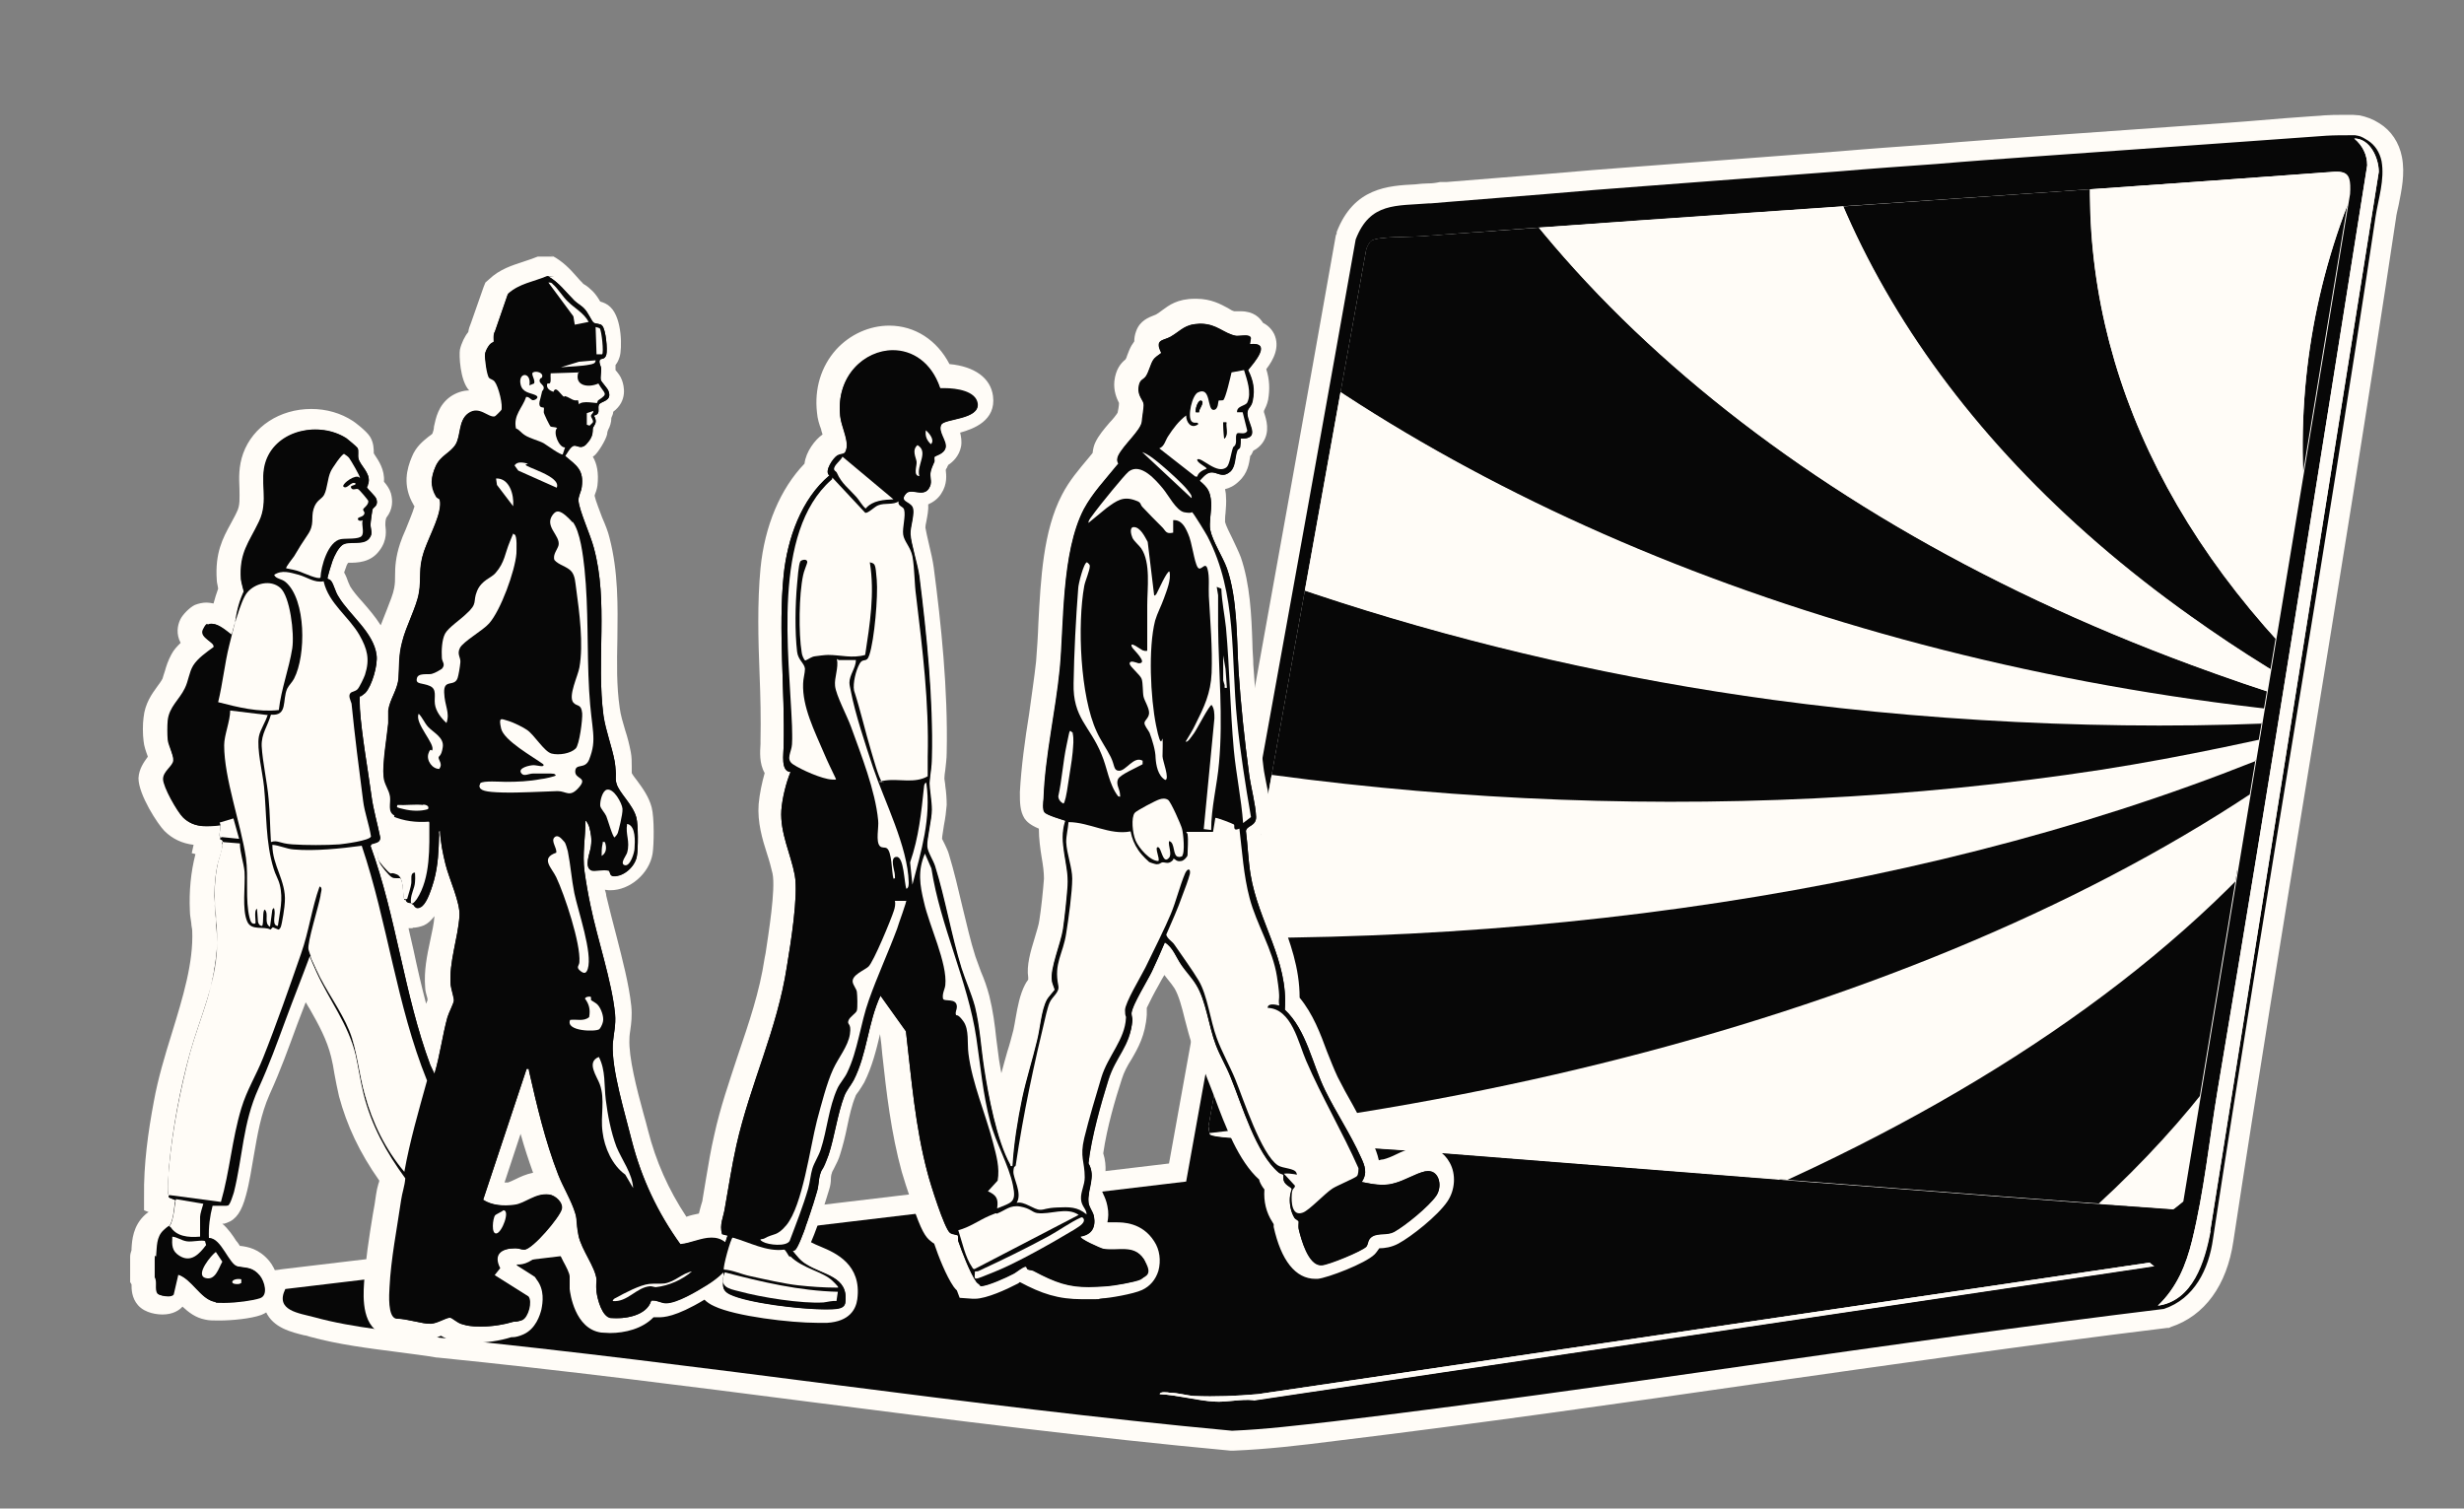 <?xml version="1.0" encoding="UTF-8"?>
<svg id="Layer_1" xmlns="http://www.w3.org/2000/svg" xmlns:xlink="http://www.w3.org/1999/xlink" version="1.1" viewBox="0 0 532 325.7">
  <rect x="0" y="0" width="532" height="325.7" fill="#808080" stroke="none"/>
  <!-- Generator: Adobe Illustrator 29.5.1, SVG Export Plug-In . SVG Version: 2.1.0 Build 141)  -->
  <defs>
    <style>
      .st0 {
        fill: none;
      }

      .st1 {
        fill: #070707;
      }

      .st2 {
        clip-path: url(#clippath-1);
      }

      .st3 {
        fill: #fffcf7;
      }

      .st4 {
        clip-path: url(#clippath);
      }
    </style>
    <clipPath id="clippath">
      <path class="st0" d="M501,37.3c-64.7,4.8-129.4,8.9-194.1,13.7-2.1.2-9.6,0-10.9,1-.4.3-.8,1.2-1,1.7l-34.1,189.5.3,1.6c.4.5,3.8.7,4.8.8,15.2,1.4,30.5,2.1,45.8,3.3,52.4,4.1,104.9,8.4,157.4,12.1l2-1.6,36-217.5c.4-5.8-1.5-4.9-6.3-4.6Z"/>
    </clipPath>
    <clipPath id="clippath-1">
      <ellipse class="st0" cx="497.2" cy="155.6" rx="286.9" ry="167.7"/>
    </clipPath>
  </defs>
  <path class="st3" d="M265.6,311c-30.2-2.8-60.9-6.7-90.6-10.5-26.4-3.4-53.8-6.9-80.7-9.6h-.1c-2.8-.5-5.7-.8-8.6-1.2-6.1-.8-12.5-1.6-18.6-3.3-.4-.1-.8-.2-1.2-.3-2.5-.6-5.7-1.4-6.9-3.9-.7-1.4-.5-3.1.4-4.9l.5-1,194.1-23.1c5.4-30.5,11-61.4,16.4-91.4,6.6-36.2,13.3-73.7,19.8-110.5v-.2s.1-.2.1-.2c3.2-8.3,9.2-8.6,15.1-9,.9,0,1.8,0,2.7-.2.9,0,1.8-.1,2.7-.2h1.3c7-.7,14.1-1.2,21.1-1.8,7-.6,14.1-1.1,21.1-1.7,7-.5,14.1-1.1,21.1-1.6,7-.5,14.1-1.1,21.1-1.6,7-.5,14.1-1.1,21.1-1.6s14.1-1,21.1-1.6l46.2-3.4c5.7-.4,11.3-.8,17-1.3,1.2,0,2.5-.1,3.7-.1s1.2,0,1.7,0c.4,0,.7,0,1.1.1,1.2.2,2.4.7,3.5,1.4,2.1,1.3,3.5,3.4,3.9,5.9.6,3.3,0,6.4-.7,9.5-.2,1.1-.4,2.1-.6,3.2-5.8,39.4-12.4,79.3-18.7,117.9-5.5,33.7-11.2,68.5-16.4,102.8-1.3,8.7-5.6,14.6-12.1,16.8h-.2c0,0-.2,0-.2,0-29.5,3.6-59.4,7.9-88.3,12-29.9,4.3-60.8,8.7-91.2,12.3-7.7.9-14.7,1.7-21.9,2.1h-.1s-.1,0-.1,0ZM251.5,302.6v-1.5s-.6,0-.6,0l.6,1.6Z"/>
  <path class="st3" d="M505.8,29.1c.6,0,1.1,0,1.7,0,.3,0,.5,0,.8,0,1,.2,1.9.5,2.7,1.1,1.6,1,2.6,2.6,3,4.5.7,4-.7,8.1-1.3,12-10.9,73.7-23.9,147.1-35.1,220.7-1,6.5-4,12.9-10.6,15.1-59.9,7.3-119.6,17.1-179.5,24.3-7.2.9-14.4,1.7-21.7,2-57.2-5.3-114.1-14.4-171.2-20.1-8.9-1.4-18.2-2-26.9-4.4-3.3-.9-8.7-1.5-6.3-6.1l194.5-23.2c12.1-67.8,24.6-135.6,36.6-203.4,3.1-8.1,8.9-7.2,15.9-7.8,1.3-.1,2.7-.2,4-.3,7-.6,14.1-1.1,21.1-1.7,7-.6,14.1-1.1,21.1-1.7,7-.5,14.1-1.1,21.1-1.6,7-.5,14.1-1.1,21.1-1.6s14.1-1.1,21.1-1.6c7-.5,14.1-1,21.1-1.6,7-.5,14.1-1,21.1-1.5,7-.5,14.1-1,21.1-1.5,7-.5,13.9-1,20.9-1.5,1.2,0,2.4-.1,3.6-.1M509.6,31.1c.3.4.6.9.9,1.3-.2-.5-.5-.9-.9-1.3,0,0,0,0,0,0,0,0,0,0,0,0M511.1,35.4c0,0,0,.2,0,.2-2.7,16.6-5.3,33.3-8,49.9,2.7-16.7,5.3-33.3,8-49.9,0,0,0-.2,0-.2,0-.2,0-.4,0-.6,0-.6-.2-1.1-.4-1.6.2.5.3,1.1.4,1.6,0,.2,0,.4,0,.6M507.4,40.2c0,.5,0,1.1,0,1.8l-25.4,153.4,25.4-153.4c0-.7,0-1.3,0-1.8,0,0,0,0,0-.1,0,0,0,0,0,.1M307,51.1c-.7,0-1.9,0-3.2.1-.5,0-1.1,0-1.7,0,.6,0,1.1,0,1.7,0,1.4,0,2.5,0,3.2-.1,8.1-.6,16.2-1.2,24.3-1.8-8.1.6-16.2,1.2-24.3,1.8M261,243.2l.2,1-.2-1,15.6-86.9-15.6,86.9M476.3,251.6c.7-4.3,1.2-8.6,1.9-12.8-.7,4.3-1.3,8.6-1.9,12.8M262.1,245.2c-.4,0-.7-.2-.8-.3,0,.1.4.2.8.3M272.2,246.2c3.7.3,7.4.6,11.1.8-3.7-.3-7.4-.5-11.1-.8-.1,0-.2,0-.4,0-1.9-.2-3.8-.3-5.7-.5-.7,0-2.5-.2-3.7-.4,1.2.2,3,.3,3.7.4,1.9.2,3.8.3,5.7.5.1,0,.2,0,.4,0M351.2,252c-13.1-1-26.2-2.1-39.3-3.1-3.8-.3-7.6-.6-11.4-.8,3.8.3,7.6.5,11.4.8,13.1,1,26.2,2.1,39.3,3.1M469.3,261.1c-26.2-1.9-52.5-3.9-78.7-5.9,26.2,2.1,52.5,4.1,78.7,5.9M471.1,259.6h.2c0-.1-.2,0-.2,0M467.2,281.6c5.2-1.4,7.8-6.8,9.2-12,.1-.5.3-1.1.4-1.6-.1.5-.2,1-.4,1.6-1.4,5.2-4,10.6-9.2,12M270.7,302.3s0,0,0,0c0,0,0,0,0,0,0,0,0,0,0,0-.4,0-.8,0-1.2,0h0c-.6,0-1.2,0-1.8,0,0,0,0,0,0,0-.7,0-1.4.1-2.1.2.7,0,1.4-.1,2.1-.2,0,0,0,0,0,0,.6,0,1.2,0,1.8,0h0c.4,0,.8,0,1.2,0,0,0,0,0,0,0,0,0,0,0,0,0,0,0,0,0,0,0l194.5-29-194.5,29M268.2,301.1c1.1,0,2.3-.1,3.4-.2l110.5-16.3-110.5,16.3c-1.1,0-2.3.2-3.4.2M251.5,300.6s0,0,0,0h0s0,0,0,0h0s0,0,0,0c0,0,0,0,0,0,0,0,0,0,0,0,0,0,0,0,0,0,0,0,0,0,0,0,0,0,0,0,0,0h0s0,0,0,0h0s0,0,0,0c0,0,0,0,0,0,.4,0,.9,0,1.1,0,.5,0,1,0,1.5.2-.5,0-1-.1-1.5-.2-.2,0-.6,0-1,0s0,0,0,0M250.5,301c0-.1.1-.2.3-.3-.2,0-.3.2-.3.3M257.9,301.3c1.1,0,2.1,0,3.2,0h0s0,0,0,0h0s0,0,0,0c0,0,0,0,0,0h0s0,0,0,0h0c-1.1,0-2.1,0-3.2,0,0,0,0,0,0,0-.4,0-.8,0-1.3-.1.4,0,.9.1,1.3.1,0,0,0,0,0,0M262.9,302.6h0c0,0,.1,0,.2,0h0s0,0,.1,0c0,0,0,0-.1,0h0c0,0-.1,0-.2,0-.2,0-.5,0-.7,0-.5,0-1,0-1.4-.1.5,0,1,0,1.4.1.2,0,.5,0,.7,0M505.8,24.8c-1.3,0-2.6,0-3.9.1-5.6.4-11.2.8-16.8,1.3l-4,.3-8.4.6-12.7.9c-7,.5-14.1,1-21.1,1.5-7,.5-14.1,1-21.1,1.6-7,.5-14.1,1-21.1,1.6-7,.5-14.1,1.1-21.1,1.6-7,.5-14.1,1.1-21.1,1.6-7,.5-14.1,1.1-21.1,1.7-7,.6-14.1,1.1-21.1,1.7h-1.4c-.9.2-1.7.3-2.6.3-.9,0-1.8.1-2.7.2-5.9.3-13.3.7-17,10.3v.4c-.1,0-.2.4-.2.4-6.5,36.8-13.3,74.3-19.8,110.5-5.3,29.4-10.8,59.8-16.2,89.8l-191.3,22.8-2.3.3-1,2.1c-1.5,3-1.1,5.4-.4,6.8,1.6,3.5,5.5,4.4,8.3,5.1.4,0,.8.2,1.2.3,6.2,1.7,12.7,2.5,18.9,3.3,2.8.4,5.7.7,8.5,1.2h.1s.1,0,.1,0c26.9,2.7,54.2,6.2,80.6,9.6,29.7,3.8,60.4,7.7,90.6,10.5h.3s.3,0,.3,0c7.2-.3,14.2-1.1,22-2.1,30.5-3.7,61.4-8.1,91.3-12.4,28.9-4.1,58.8-8.4,88.3-12h.4c0,0,.4-.2.4-.2,7.3-2.4,12.1-9,13.5-18.5,5.2-34.3,10.9-69.1,16.4-102.8,6.3-38.6,12.8-78.6,18.7-118,.1-1,.4-2,.6-3,.6-3.1,1.4-6.6.7-10.3-.6-3.1-2.3-5.7-4.9-7.3-1.4-.9-2.8-1.4-4.3-1.7-.4,0-.9-.1-1.3-.1-.6,0-1.2,0-1.8,0h0ZM262.3,244h0s0,0,0,0h0ZM251.4,302.5l-.5-1.5h.5c0,0,0,.2,0,.2v1.3h0Z"/>
  <path class="st1" d="M508.3,29.2c-.3,0-.5,0-.8,0-1.7,0-3.5,0-5.2.1-7,.5-13.9,1-20.9,1.5-7,.5-14.1,1-21.1,1.5-7,.5-14.1,1-21.1,1.5-7,.5-14.1,1-21.1,1.6-7,.5-14.1,1-21.1,1.6-7,.5-14.1,1.1-21.1,1.6-7,.5-14.1,1.1-21.1,1.6-7,.5-14.1,1.1-21.1,1.7-7,.6-14.1,1.1-21.1,1.7s-2.7.2-4,.3c-7.1.6-12.8-.3-15.9,7.8-12,67.8-24.5,135.6-36.6,203.4l-194.5,23.2c-2.3,4.7,3,5.2,6.3,6.1,8.7,2.4,18,3,26.9,4.4,57.1,5.7,114.1,14.8,171.2,20.1,7.3-.3,14.5-1.2,21.7-2,59.9-7.2,119.6-17,179.5-24.3,6.6-2.2,9.7-8.6,10.6-15.1,11.2-73.6,24.1-147,35.1-220.7.6-3.9,2-8,1.3-12-.4-1.9-1.4-3.5-3-4.5s-1.7-.9-2.7-1.1ZM295.1,53.7c.2-.5.6-1.4,1-1.7,1.3-1,8.7-.8,10.9-1,64.7-4.9,129.4-8.9,194.1-13.7,4.8-.2,6.7-1.2,6.3,4.6l-36,217.5-2,1.6c-52.5-3.7-104.9-8-157.4-12.1-15.2-1.2-30.6-1.9-45.8-3.3-1,0-4.4-.3-4.8-.8l-.3-1.6,34.1-189.5ZM270.7,302.3c-2.9-.3-5.7.5-8.6.3-3.8-.2-7.8-1.4-11.7-1.6,0-.6,1.7-.4,2.2-.3,1.7,0,3.6.6,5.2.7,4.6.2,9.2,0,13.8-.4l192.5-28.4,1,.8-194.5,29ZM477.3,265.8c-1.2,6.5-3.8,15.1-11.4,16.1,4.1-3.9,6.1-8.8,7.4-14.1,2.6-10.6,3.7-21.6,5.5-32.4,11.2-66.5,21.7-133.1,32.3-199.7,0-2.3-1-4.3-2.8-5.8,3.4,0,5.3,4.2,5.3,7.2l-36.4,228.7Z"/>
  <path class="st3" d="M465.9,281.9c4.1-3.9,6.1-8.8,7.4-14.1,2.6-10.6,3.7-21.6,5.5-32.4,11.2-66.5,21.7-133.1,32.3-199.7,0-2.3-1-4.3-2.8-5.8,3.4,0,5.3,4.2,5.3,7.2l-36.4,228.7c-1.2,6.5-3.8,15.1-11.4,16.1Z"/>
  <path class="st3" d="M465.2,273.3l-194.5,29c-2.9-.3-5.7.5-8.6.3s-7.8-1.4-11.7-1.6c0-.6,1.7-.4,2.2-.3,1.7,0,3.6.6,5.2.7,4.6.2,9.2,0,13.8-.4l192.5-28.4,1,.8Z"/>
  <path class="st3" d="M501,37.4c-64.7,4.8-129.4,8.9-194.1,13.7-2.1.2-9.6,0-10.9,1-.4.3-.8,1.2-1,1.7l-34.1,189.5.3,1.6c.4.5,3.8.7,4.8.8,15.2,1.4,30.5,2.1,45.8,3.3,52.4,4.1,104.9,8.4,157.4,12.1l2-1.6,36-217.5c.4-5.8-1.5-4.9-6.3-4.6Z"/>
  <g class="st4">
    <g class="st2">
      <path class="st1" d="M297.9-12.1c20.3,62.7,82.5,121.4,175.2,155.6,7.1,2.6,14.9,5.4,22.3,7.6,3.2,1,8.8,2.9,11.8,2.9s1.1.6,1.2.2c-3.4-9.1-6.3-18.3-8.2-27.6-9.5-47.5,2.8-97,43.6-138.7h110.3c-37.1,17.6-70.3,38.1-95.2,62.1-32.3,31.1-50.3,67.2-49.9,103.7l16-22.9c49.8-61.8,149.8-105.6,261.2-124v54.5c-107,7.8-210.2,39.2-273.7,90.6l31.1-12c39.6-13.8,83.7-23.2,129.2-27.9,37.5-3.8,75.4-4.4,113.3-2.5v44.8c-24.5-5.6-50-10.2-76-13-61.6-6.6-125-4-183.8,8.5-3.8.8-13.7,2.7-16.2,4s-1.3.6-1.2,1l26.8-1.2h27.8c67.9,1.7,133.6,15.1,189.2,37.6l33.4,14.8v85.8c-11.6-14-23.6-27.9-38.1-41-54.2-49.1-136.5-86.6-237.3-95.5l37.9,13.8c87.8,36.2,142.7,94.9,159.6,156.4h-86.1l-.6-19.8c-1.7-12.9-4.4-25.8-9-38.5-15.3-41.7-50.3-81.5-102.4-111.3,2.5,3.1,5.8,5.9,8.6,9,45.1,49.6,52.8,106.8,25.6,160.6h-89.1c27.4-25,47.7-52.9,57-82.3,9.1-28.7,8.1-58.5-3.1-86.9-1.3-.3-.8.8-.9,1.2-2,24.8-10.6,48-26.9,70.8-28,39.3-76.3,72.2-134.7,97.2h-138.6v-22.7c124.9-15.8,237.9-63.9,290.3-132.8,2.5-3.3,8.3-10.3,9.3-13.5.1-.4,0-.8-.6-.4-69,55.3-182.6,88.2-299,92.5v-48.9c3.6.4,7.3.8,10.9,1,91,6,183.8-4.7,260.7-33.8,9.2-3.5,18.4-7.2,26.8-11.4-17.3,4-34.8,7.9-52.8,10.7-81.3,12.5-168.8,7.7-245.6-11.7v-58.9c49.2,26.6,108.9,46.4,174.6,55.3,38.5,5.2,81.9,7,121.2,4.3.6,0,2.7-.2,2.7-.5-102.7-8.5-190.6-44.3-248.6-93.6-20.3-17.3-36.3-36.1-49.9-55.5V-12.1h89.6Z"/>
      <path class="st1" d="M462.4-12.1c-3.6,8.4-6.4,17.1-8.2,25.7-9.1,43.2,2.8,86.8,38,125.2l15.1,15.2c-12.3-6.2-23.8-13.5-34.2-20.9-56.9-40.4-86.4-93-87.9-145.3h77.3Z"/>
      <path class="st3" d="M786.2,291.9v33.8h-77.9c-17-61.5-71.9-120.2-159.6-156.4l-37.9-13.8c100.9,8.9,183.1,46.4,237.3,95.5,14.5,13.1,26.5,27,38.1,41Z"/>
      <path class="st3" d="M654.1-12.1h132.1V6.9c-111.4,18.3-211.4,62.1-261.2,124l-16,22.9c-.4-36.5,17.6-72.7,49.9-103.7,24.9-24,58.1-44.4,95.2-62.1Z"/>
      <path class="st3" d="M210.1,248.6c116.4-4.3,230-37.2,299-92.5.7-.4.7,0,.6.4-1.1,3.2-6.8,10.2-9.3,13.5-52.4,68.9-165.4,117-290.3,132.8v-54.1Z"/>
      <path class="st3" d="M208.2,5.8c13.6,19.4,29.6,38.2,49.9,55.5,57.9,49.3,145.9,85.1,248.6,93.6,0,.3-2.1.5-2.7.5-39.3,2.7-82.8.9-121.2-4.3-65.6-8.9-125.3-28.8-174.6-55.3V5.8Z"/>
      <path class="st3" d="M543.8-12.1c-40.7,41.7-53.1,91.2-43.6,138.7,1.9,9.3,4.8,18.5,8.2,27.6-.1.5-.9-.2-1.2-.2l-15.1-15.2c-35.1-38.4-47-82-38-125.2,1.8-8.6,4.6-17.3,8.2-25.7h81.4Z"/>
      <path class="st3" d="M385.2-12.1c1.5,52.3,30.9,104.9,87.9,145.3,10.4,7.4,21.9,14.7,34.2,20.9-3,0-8.7-2-11.8-2.9-7.4-2.3-15.3-5-22.3-7.6-92.7-34.2-155-92.9-175.2-155.6h87.3Z"/>
      <path class="st3" d="M786.2,61.3v48.3c-37.9-1.9-75.9-1.3-113.3,2.5-45.6,4.6-89.6,14.1-129.2,27.9l-31.1,12c63.5-51.5,166.7-82.8,273.7-90.6Z"/>
      <path class="st3" d="M346.8,325.7c58.4-25,106.7-57.9,134.7-97.2,16.3-22.9,24.9-46,26.9-70.8,0-.4-.5-1.5.9-1.2,11.2,28.5,12.2,58.2,3.1,86.9-9.3,29.4-29.6,57.3-57,82.3h-108.5Z"/>
      <path class="st3" d="M622.2,325.7h-77.9c27.2-53.8,19.5-111-25.6-160.6-2.7-3-6-5.9-8.6-9,52.1,29.8,87.2,69.6,102.4,111.3,4.7,12.7,7.3,25.6,9,38.5l.6,19.8Z"/>
      <path class="st3" d="M208.2,154.7c76.8,19.4,164.3,24.2,245.6,11.7,18.1-2.8,35.5-6.6,52.8-10.7-8.4,4.2-17.6,7.9-26.8,11.4-76.9,29.1-169.7,39.8-260.7,33.8-3.6-.2-7.3-.6-10.9-1v-45.2Z"/>
      <path class="st3" d="M786.2,154.4v51.7l-33.4-14.8c-55.6-22.5-121.2-35.9-189.2-37.6h-27.8l-26.8,1.2c0-.5.6-.8,1.2-1,2.5-1.3,12.5-3.2,16.2-4,58.9-12.5,122.2-15.1,183.8-8.5,26,2.8,51.4,7.3,76,13Z"/>
      <ellipse class="st1" cx="506.7" cy="154.2" rx="14.2" ry="8.3"/>
    </g>
  </g>
  <path class="st1" d="M102.9,288.2c-1.7,0-3.2-.2-4.6-.5-1-.3-1.8-.8-2.4-1.2-.2,0-.4.2-.5.2-.9.4-2,.9-3.3.9h-.1c-1.3,0-2.6-.3-3.9-.6-1.1-.2-2.3-.5-3.2-.5h-.3s-.3,0-.3,0c-3.5-.8-3.2-6.2-3.1-8.8h0c.2-4.9,1.1-9.9,1.8-14.8.2-1.5.5-2.9.7-4.3.1-.7.3-1.5.4-2.1.1-.6.3-1.1.4-1.6-4.4-6.1-7.2-11.9-8.9-18.2-.4-1.6-.7-3.2-1-4.7-.2-1.3-.5-2.5-.7-3.7-1-4-2.9-7.4-5-11-1-1.7-2-3.5-2.9-5.4-.1.3-.3.7-.4,1-1,2.7-2.1,5.4-3.1,8.1-2,5.3-3.5,9.6-6,15-2,4.5-2.8,9-3.5,13.7-.4,2.7-.9,5.5-1.6,8.4-1,3.8-2.2,4.2-2.7,4.4h-.3c0,.1-1.9.2-1.9.2-.2,1.1-.3,2.2-.4,3.2,1.5.8,2.5,2.4,3.4,3.8.4.7,1.1,1.6,1.4,1.9.3,0,.7.1,1,.2,1.4.2,3.1.5,4.8,2.5,1.1,1.3,2,3.8,1.4,5.7-.3,1.2-1.1,2.1-2.3,2.6-1.8.7-5.8,1.1-8.4,1.1s-1.9,0-2.5-.2c-2.2-.5-3.8-2.1-5.2-3.6-.3-.3-.6-.6-.9-.9l-.4,1.6v.2c-.5.7-1.4,1.5-3.3,1.5s-2.7,0-3.7-1.3c-.9-1.1-.9-2.4-.9-3.3,0-.2,0-.4,0-.5l-.3-.4v-.7c0-.5,0-1.1,0-1.7,0-.7,0-1.5,0-2.3v-.6s.3-.4.3-.4c0-.3,0-.5,0-.8,0-1.7.2-4.1,2.3-5.9.4-.3.8-.5,1.1-.7,0,0,.1,0,.2-.1.2-.6.4-1.7.5-2.6l-1.4-.5v-1.5c-.1-7,.9-13.8,2.1-20.1.9-4.8,2.4-9.8,3.8-14.5,2.4-7.7,4.8-15.7,4.5-23,0-.5-.1-1.2-.2-1.9-.1-.8-.2-1.6-.3-2.3-.2-4.9.4-9.5,1.7-13.8,0,0,0,0,0,0l-.9-.2.3-2v-.4c-.3,0-.6,0-1,0-2.6,0-4.7-.8-6.4-2.4-1.4-1.4-5-7.3-5-9.9,0-1.3.8-2.4,1.6-3.4.2-.2.4-.6.6-.8,0-.3-.3-.8-.4-1.2-.3-1-.7-2-.8-2.8-.1-1.3-.1-3.3,0-4.6.3-2.5,1.5-4.1,2.5-5.6.5-.7,1-1.4,1.3-2.1.3-.5.5-1.2.7-1.9.3-1,.6-2.1,1.2-3.1.8-1.3,2-2.4,3.1-3.2-1-.9-2.1-2.4-1.1-4.4.3-.6,1.6-1.9,2.2-2.2.5-.2,1.1-.4,1.6-.4,1.1,0,2.2.5,3.1,1,.3-1.8.7-3.5,1.4-5.4,0-.2.2-.4.3-.6,0,0,0,0,0,0-.3-1-.4-1.7-.5-2.2-.4-5.2,1.1-7.8,2.7-10.9.4-.8.9-1.7,1.4-2.6.9-2,.9-3.9.8-6.1,0-2.2-.2-4.4.7-6.8,1.8-5,6.7-8.2,12.7-8.2s5.6.8,7.9,2.2c.3.2,2.5,2,3,2.8.5.9.5,1.8.5,2.5,0,.2,0,.4,0,.5,0,.2.4.7.6,1,.8,1.1,1.9,2.7,1.5,4.8,0,.2,0,.3-.1.4,0,0,0,0,.1.1.7.7,1.3,1.4,1.6,2.3.6,2-.4,3.2-.9,3.7-.1.8-.3,2-.3,2.3,0,.2,0,.3,0,.6.2.8.4,2.2-.8,3.7-1.3,1.7-3.4,1.7-4.9,1.7-.5,0-1.2,0-1.4.1-.2.2-.8,1-1.3,2.3-.1.3-.4,1.4-.7,2.2,0,0,0,0,.1.2.5.7.9,1.5,1.2,2.3.2.5.4,1,.5,1.3.7,1.2,1.8,2.4,2.9,3.7,2.4,2.7,5.1,5.8,5.5,9.7.3,2.6-1,7.8-3,9.8-.2.2-.5.4-.7.6,0,.5,0,1,0,1.3.2,2.9.6,6.1,1.1,9.4.1-1.3.3-2.6.5-3.9.1-1,.2-1.8.3-2.6,0-.3,0-.6,0-1,0-.5,0-1.1,0-1.8.2-1.3.7-2.5,1.2-3.7.5-1.1.9-2.1,1-3.1,0-.9,0-1.7.1-2.4,0-1.8.1-3.5.7-5.8.4-1.7,1.2-3.5,1.9-5.3.7-1.8,1.5-3.7,1.7-5.1.2-1.2.2-2.1.2-3.1,0-1.7,0-3.5,1-6.2.3-.8.7-1.8,1.2-2.9.8-1.8,2.1-4.9,2.2-6.5-.2-.2-.4-.4-.6-.7-2-3.3-1.2-6.1-.3-8.4.8-1.8,2-2.8,3-3.6.6-.5,1.1-.9,1.4-1.4.3-.5.4-1.2.6-2.1.3-1.7.8-3.8,2.7-5.2.9-.6,1.9-1,2.9-1s2.5.6,3.3,1c0,0,.1,0,.2,0,0,0,0,0,0,0,0-1-.6-3.1-1-3.9-.3-.1-.7-.3-1.1-.7-1.3-1.3-1.7-6-1.5-7,.2-.9.8-2.2,1.3-2.8.1-.2.3-.3.4-.4,0-.7,0-1.4.4-2l2.9-8.3.4-.4c2-1.9,4.5-2.7,6.6-3.4.9-.3,1.7-.5,2.5-.9l.4-.2h2.4l.5.2c1.9,1,3.3,2.6,4.7,4.1.5.5.9,1,1.4,1.5s.5.4.8.6c.5.3,1,.7,1.4,1.2.5.5,1,1.3,1.4,2.1,0,.2.2.3.3.5.6.1,1.4.3,2.1.9,1.7,1.7,1.9,7.2,1.4,8.5-.3.8-.7,1.4-1.1,1.7,0,.2,0,.4,0,.6,0,.5,0,1,0,1.5,0,.1,0,.3,0,.4.1.1.3.3.4.5.5.6,1,1.2,1.2,1.9.5,1.4.6,3.4-2,4.8,0,.5,0,1-.3,1.6,0,.2-.2.3-.3.4.1.8,0,1.6-.4,2.3,0,0-.1.2-.1.2,0,.3,0,.6-.2,1.1-.2.8-1.6,3-2.1,3.4-.7.7-1.5,1-2.4,1,1.6,1.5,2.8,3.3,2.3,6.8,0,.6-.3,1.2-.5,1.7-.1.3-.3.7-.3.8.1,1,1,3.5,1.8,5.4.6,1.6,1.2,3.1,1.5,4.2,1.9,7,1.8,14.3,1.7,21.3,0,5-.2,10.3.5,15.2.2,1.7.7,3.5,1.2,5.2.4,1.5.9,3,1.1,4.5.2.9.2,1.9.2,2.8,0,.7,0,1.5.1,1.9.1.5.9,1.5,1.5,2.4,1.1,1.5,2.3,3.1,2.8,5,.5,1.8.4,7.3.1,9.2-.5,3.2-3.8,6.1-7,6.1s-.2,0-.3,0c-.6,0-1.6-.3-2.3-1.3-.2,0-.5,0-.7,0-.3,0-.5,0-.8,0,.2,1.4.5,3,.9,4.9.6,2.7,1.3,5.7,2.2,8.9,1.3,5,2.7,10.2,3.2,14.7.2,1.8,0,3.2-.2,4.6-.1.7-.2,1.4-.2,2.1-.2,4.2,1.7,11.4,3.1,16.6.4,1.3.7,2.6,1,3.7,1.8,7.4,4.9,14.1,9.4,20.6.5-.1.9-.2,1.4-.4,1.3-.4,2.7-.8,4.2-.8,0-1.2.3-2.3.5-3.3.1-.5.3-.9.3-1.4.3-1.6.6-3.2.8-4.9.5-2.9,1-5.9,1.6-8.8,1.3-5.9,3.2-11.5,5.1-17,2.3-6.9,4.7-14,5.9-21.5l.2-1c.7-4.6,2.2-14.1,1.5-17.9-.3-1.5-.7-3-1.2-4.6-.9-3.2-1.9-6.4-1.7-10,.2-2.4.8-5.1,1.5-7.2-1.3-1.5-1.2-4-1.1-5.8,0-.3,0-.6,0-.8.1-4.7,0-9.7-.2-14.5-.2-7.5-.5-15.3.2-22.6.4-4.4,2.2-14.9,9.5-21.9,0-.1,0-.2,0-.3,0-2.1,2-4.6,3.3-5.3.3-.2.6-.3.9-.4,0-.8-.3-1.9-.6-3-.3-1-.7-2.1-.8-3.2-.5-4.6.8-8.8,3.6-11.9,2.6-2.9,6.2-4.5,9.9-4.5s9.4,3,11.6,8.2c5,.1,8.3,2,8.7,5.1.5,4.1-4.1,5.2-6.6,5.8-.4,0-.9.2-1.3.3,0,.2.2.5.3.7.4.9.9,2.1.7,3.4-.3,1.6-1.6,2.5-2.5,2.9,0,.1,0,.3-.1.4,0,.2-.2.4-.3.7-.2.5-.5,1-.5,1.4,0,0,0,.3,0,.5.1.8.3,2.1-.7,3.6-.5.8-1.6,1.8-3.4,1.8s0,0-.1,0c.8,1.4.4,3.2,0,5-.1.7-.3,1.5-.3,1.8,0,.9.5,2.6.9,4.2.4,1.6.8,3.3,1,4.7,1.5,12.1,3.1,26.2,2.8,39.7,0,1.3-.2,2.4-.3,3.5,0,.7-.2,1.4-.2,2,0,.3,0,1.2.2,1.9.2,1.2.3,2.6.3,3.7,0,1.1-.3,2.6-.5,4.1-.2,1.3-.5,3-.5,3.5,0,.4.5,1.3.8,1.9.3.6.6,1.3.8,1.9,1.1,3.6,2,7.5,2.9,11.2.8,3.6,1.7,7.4,2.8,10.9.4,1.1.8,2.2,1.2,3.4.6,1.6,1.2,3.2,1.7,5,.8,3,1.1,6,1.4,8.9.2,1.5.4,3.2.6,4.7.8,5.2,1.7,9.6,2.7,13.1.3-2.2.7-4.5,1.2-6.9.5-2.7,1.3-5.2,2-7.8.4-1.6.9-3.1,1.3-4.7.2-.8.4-1.8.5-2.8.4-2.3.8-4.6,1.8-6.5.2-.5.7-1,1.2-1.6-.2-.5-.3-.9-.4-1.3-.3-2.1.5-4.9,1.3-7.6.5-1.5.9-3,1-4.1.4-2.6.8-6.4,1-9.2.1-1.6-.2-3.3-.5-5.1-.4-2.2-.8-4.7-.4-7.3-2.9-1-3.4-1.7-3.7-2.1-.7-1-.7-2.5-.7-4.1v-.2c.2-5.4,1.1-11.2,1.9-16.7.6-3.8,1.2-7.7,1.5-11.4.3-2.6.4-5.5.5-8.5.4-9.1,1-19.3,4.8-26.7,1.5-2.9,3.5-5.3,5.5-7.6.5-.6,1-1.1,1.4-1.7,0-.6,0-1.3.4-2.1.6-1.3,1.7-2.6,2.8-3.9.7-.9,2-2.4,2.1-2.9,0-.4.3-2.4.4-3.1,0,0,0-.1-.1-.2-.4-.8-1.2-2.1-1-3.9.2-2,1-2.8,1.8-3.4,0,0,.2-.1.2-.2.1-.2.4-.9.5-1.3.3-.7.5-1.4.8-1.9.3-.5.7-.9,1.1-1.2-.2-.7-.2-1.4,0-2.2.5-1.4,1.8-1.8,2.6-2.1.3-.1.6-.2.8-.3.6-.3,1-.7,1.5-1,1.4-1,2.8-2,5.9-2.1h.2c2.6,0,4.4.9,5.7,1.7.8.4,1.4.8,2.2,1,.2,0,.3,0,.5,0,.4,0,.8,0,1.2,0,2.3,0,3.1,1.4,3.3,2,1.2.4,1.7,1.1,2,1.6,1,2-.6,4.4-2.2,6.3.9,2.2,1.1,4.3.7,6.6-.2,1.2-.7,1.9-1,2.3,0,0,0,0,0,0,0,0,0,0,0,.1,0,.3.2.8.4,1.3.5,1.3,1.1,3.1,0,4.6-.5.7-1.3,1.1-2,1.3,0,.1,0,.3,0,.4-.2.6-.5,1.1-.8,1.4,0,.3-.1.6-.2.9-.2,1.2-.4,2.8-1.8,4-.9.8-1.9,1.3-3,1.3s-1.2-.1-1.6-.3c.7,1,1,2.2,1.2,4,0,1,0,2.1-.1,3.2,0,.8-.2,2-.1,2.4.2,1.1,1,2.7,1.8,4.2.6,1.2,1.3,2.5,1.7,3.7,1.9,5.5,2.2,12,2.4,17.9,0,1.6.1,3.2.2,4.7.4,6.4,1.1,13.3,2.3,22.4.1,1.1.4,2.3.6,3.5.4,2,.8,4.1.9,5.9,0,2.2-1.4,3.2-2.1,3.7.1,1,.2,2,.3,3,.2,1.9.3,3.6.6,5.3.7,3.9,2.1,7.7,3.5,11.3,2.1,5.4,4.2,11,4,17.4,3,3.2,4.6,7.4,6.1,11.5.8,2,1.5,4,2.3,5.7,1,2,2.2,4.1,3.4,6.2,1.5,2.7,3.1,5.4,4.3,8.2.6,1.3,1.3,2.9,1.1,4.6.5,0,1,.1,1.5.1s1.3,0,2-.3c1-.2,2.1-.7,3.2-1.2,1.2-.5,2.3-1.1,3.6-1.4.4-.1.8-.2,1.3-.2,1.7,0,3.1.9,3.9,2.4,1,1.9.8,4.4-.4,6.2-1.9,2.8-7.3,7.1-9.8,8.5-1.2.6-2.4.7-3.4.8-.4,0-.9,0-1.2.1,0,0,0,.1,0,.2-.1.4-.4,1.1-.9,1.7-1.5,1.5-9.1,4.5-10.9,4.7-.1,0-.2,0-.4,0h0c-4.2,0-6.1-6-6.9-9.5,0-.4,0-.7,0-1-.2-.2-.4-.4-.6-.7-1-1.6-1.5-3.6-1.4-5.7,0-.3,0-.6.1-.9-.5-.4-1.1-1-1.4-1.9,0-.2-.1-.5-.2-.7-.1,0-.2-.1-.3-.2-4.3-3.6-7.1-11.1-9.4-17.2-.6-1.5-1.1-3-1.6-4.2-.4-1-.9-2-1.4-3-.6-1.3-1.3-2.6-1.8-4-.6-1.7-1.1-3.6-1.6-5.4-.7-2.7-1.4-5.4-2.4-7.2-.4-.7-1-1.5-1.7-2.3-.5-.6-1-1.2-1.4-1.9-.4-.6-.8-1.2-1.1-1.8,0,0,0-.2-.1-.2-.5,1.1-1,2.2-1.5,3.2-.3.6-.8,1.5-1.4,2.5-.9,1.6-2.7,4.8-2.9,5.7,0,0,0,.2,0,.3,0,.3.1.7.1,1.2-.3,3.9-1.7,6.3-3.1,8.7-.9,1.5-1.7,2.9-2.3,4.8-1.4,4.5-3.3,11-4.1,16.9,1,2.3.6,4.6.2,6.4-.2.8-.3,1.6-.3,2.1,0,.2.2.6.4,1,.3.5.6,1.2.8,2,.4,2.3-.2,3.8-.9,4.6,0,0,0,0,0,0,.5.2,1,.4,1.3.5.3,0,.7,0,1.2,0s.8,0,1.2,0c.4,0,.9,0,1.3,0,2,0,4.6.4,6.4,3.1.8,1.3,1.1,3.1.6,4.7-.4,1.3-1.2,2.3-2.3,2.8-1.5.7-6.5,1.5-7.7,1.6-1.7.1-3.1.2-4.2.2-5,0-8.2-1.2-12.8-3.6h0c-.3,0-.7-.1-1.1-.3,0,0-.2.1-.2.2-.4.3-.8.6-1.2.8-.6.3-5.6,2.8-7.9,2.8s-.2,0-.3,0h-1.4c0-.1-.3-1-.3-1-.2-.2-.5-.4-.8-.7-1.5-2.2-3.4-6.9-4.1-9.4,0,0,0-.1,0-.2-.4-.1-.8-.3-1.1-.6-2.1-1.7-5.5-13.8-5.5-13.9-2.2-8.2-3.2-16.7-4.1-24.9-.2-1.8-.4-3.7-.6-5.5l-2.9-4c-.5,1.5-.9,3.2-1.3,4.8-.8,3.4-1.6,6.8-3.2,10-.3.6-.7,1.2-1.1,1.7-.4.5-.7,1.1-.9,1.5-.8,2-1.3,4.5-1.9,6.9-.4,1.9-.9,3.9-1.4,5.7-.3.9-.7,1.7-1.1,2.5-.3.6-.6,1.2-.7,1.6-.1.5-.2,1-.3,1.6,0,.6-.2,1.4-.4,2.1,0,0-2.6,9-4.5,12.4.4.4.7.7,1.1,1,.8.5,1.8,1,2.9,1.4,3.1,1.3,7.4,3.2,6.6,9-.4,2.9-3.4,3.1-4.5,3.2h-.3c-.5,0-1.1,0-1.8,0-5.7,0-17.3-1.4-21.4-3.4-1.4-.7-2.1-1.5-2.4-2.4-.2.1-.4.3-.6.4-4.4,2.8-7.7,4.2-9.9,4.2-.8,0-1.5-.2-2-.3-1.8,2.7-5.6,3.6-8.6,3.6s-1.1,0-1.6,0c-4.1-.5-4.9-7.2-4.9-7.5,0-.6,0-1.2,0-1.7,0-.4,0-.7,0-1-.1-1-.9-2.6-1.7-4-.9-1.7-1.8-3.4-2.2-5.2-.2-.8-.2-1.6-.3-2.3,0-.4,0-.8-.1-1.2-2,3.1-6.4,8.2-8.9,8.4-.1,0-.2,0-.3,0-.5,0-1-.1-1.3-.2-.2,0-.4,0-.5,0-1,0-1.6.2-1.8.3,0,.1,0,.4.3.9l.6,1.2-.6.8,5.6,3.5.2.3c1.2,1.5.8,3.6.6,4.5-.2.9-.9,3.1-2.7,3.9-.6.3-1.2.4-1.7.4-.2,0-.5,0-.6.1-2.3.7-5,1.1-7.6,1.1ZM106,257.3c.6.2,1.4.3,2.2.3s1.1,0,1.7-.1c.7,0,1.5-.5,2.3-.9,1.2-.6,2.8-1.4,4.7-1.4s.6,0,.9,0c.1,0,.3,0,.4,0-.2-.5-.5-1.1-.7-1.6-2-5.3-3.5-10.6-4.9-16.4l-6.7,20ZM85,195.9c.8,3.2,1.5,6.4,2.2,9.6,1.4,6.3,2.9,12.8,4.9,19.1.4-1.8.8-3.6,1.3-5.5.2-.6.5-1.3.8-2,.2-.4.4-.9.5-1.2,0-.3-.2-.7-.2-1-.2-.7-.4-1.4-.4-2-.3-3.2.4-6.4,1-9.6.4-2,.8-3.9.9-5.7.1-1.4-.8-4.1-1.6-6.3-.6,1.8-2,5.6-3.8,6.4-.5.2-1,.4-1.5.4-1.2,0-2-.7-2.4-1.2-.5-.1-1-.3-1.6-.9,0,0,0,0-.1-.1ZM84,191.9c0,0,0-.2,0-.3,0,0,0,0,0,0,0,0,0,.2,0,.3Z"/>
  <path class="st3" d="M118.4,59.7c2.2,1.2,3.8,3.4,5.6,5.2.6.6,1.6,1.1,2.2,1.8.7.7,1.5,2.5,1.9,2.9.4.4,1.5.2,1.9.7.8.8,1.2,5.2.9,6.3-.3,1-1,.8-1.3,1-.5.5.2,1.5.2,2,0,.7-.2,2-.1,2.4.2.6,1.5,1.8,1.7,2.5.8,2.2-1.8,2.1-2.1,2.9-.2.5.1,1.3-.2,1.8-.2.4-.8.5-.9.5,0,0,.8,1.1.2,2-.7,1.1-.3.8-.5,2,0,.3-1.2,2.1-1.4,2.3-.4.4-.8.5-1.1.5-.5,0-.9-.3-1.3-.3s-.2,0-.3,0c-.8.3-1.3,1.5-1.8,2.2,2.5,2.1,4.1,3,3.6,6.7-.1,1-.8,2-.7,3,.2,2.2,2.6,7.4,3.3,10.1,3.2,11.7.5,24.3,2.1,36.3.5,3.3,1.8,6.6,2.4,9.8.3,1.5,0,3.6.4,4.8.5,2,3.6,4.6,4.3,7.4.4,1.5.4,6.7.1,8.3-.3,2.1-2.6,4.3-4.8,4.3s-.1,0-.2,0c-1,0-.7-1.1-1.1-1.2-.3,0-.6-.1-1-.1-.7,0-1.5.1-2.1.1s-.4,0-.5,0c-1.9-.6-.3-4-.2-5.3.2-1.5,0-2.8-.4-4.2-.1-.3-.5-1.2-.8-1.3,0,3.8-.7,7.2-.2,11,.3,2.2.8,5.1,1.3,7.4,1.5,7.3,4.6,16.3,5.3,23.4.2,2.4-.3,4.1-.5,6.4-.3,5.6,2.7,15.2,4.1,20.9,2.1,8.2,5.6,15.6,10.5,22.4,2.2-.2,4.5-1.4,6.7-1.4,1,0,2,.2,3,1l.5-1.5-1.2-.3c-.6-2.1.3-3.6.6-5.6.8-4.5,1.5-9.1,2.5-13.6,3-13.3,8.8-24.9,10.9-38.6.8-4.9,2.5-15.2,1.7-19.7-.9-4.6-3.2-9.1-2.9-14,.2-2.6,1-5.9,2-8.3-2.2-.1-1.5-3.9-1.5-5.6.3-12-1.2-25,0-36.9.8-7.8,3.8-16.4,9.9-21.5-1.3-.8.9-3.9,1.7-4.3,1.1-.6,1.7.1,2-1.7.3-2.2-1.2-4.7-1.4-6.9-.9-8.6,5.3-14.1,11.4-14.1,4.1,0,8.3,2.5,10.2,8.2.3,0,.6,0,.9,0,2.6,0,6.8.6,7.2,3.3.5,3.4-7,3.2-7.8,4.5-.9,1.5,1.2,3.5.9,5-.3,1.4-2.2,1.7-2.4,2-.1.2,0,.7,0,1-.3.7-.8,1.7-.9,2.6-.1,1,.5,2-.3,3.2-.4.7-1,.9-1.7.9s-1.5-.2-2.1-.2-.9.1-1.2.5c-1.4,1.7.7,1.6,1.4,2.8.7,1.2-.5,4.4-.4,5.9.1,2.1,1.5,6.3,1.9,9,1.6,12.8,3,26.5,2.7,39.3,0,2-.4,3.8-.5,5.5,0,1.1.5,3.9.5,5.7,0,2.1-1.1,6.4-1,7.9.1,1.3,1.3,3,1.7,4.3,2.2,7,3.5,14.9,5.7,22,.9,2.8,2.1,5.4,2.9,8.3,1.1,4.5,1.3,8.9,2,13.4.9,5.9,2.7,15.5,5.6,20.7.1.2,0,.4.3.4s.2,0,.3,0c.3-4.9,1.1-9.9,2.1-14.7.9-4.2,2.2-8.2,3.2-12.4.7-2.7.9-6.5,2.1-8.8.3-.6,1.7-2.1,1.7-2.2,0-.2-.6-1.5-.6-2-.4-2.7,1.9-7.9,2.4-11.1.4-2.8.8-6.6,1-9.4.3-4.6-2.1-9.3-.5-14-.9-.3-4-1.2-4.5-1.8-.4-.5-.3-2.2-.2-3,.3-9.1,2.6-18.8,3.5-28,1-10.5.3-25.1,5.2-34.5,1.9-3.5,4.5-6.2,7-9.3.2-.2.5-.2.5-.2.2-.3-.7-.6-.1-2,1.1-2.3,4.8-5.4,5.1-7.3,0-.5.5-3.4.4-3.8,0-.8-1.3-1.8-1.1-3.6.2-1.9,1-1.6,1.6-2.5.5-.7,1-2.6,1.5-3.4.4-.7,1.2-1.1,1.8-1.6-1.5-3,.4-2.6,2-3.5,2.4-1.4,3-2.7,6.3-2.8,0,0,.1,0,.2,0,3.5,0,4.9,2.1,7.6,2.6,0,0,.2,0,.3,0,.5,0,1.1-.1,1.7-.1s1.1.1,1.2.6l-.2,1.3c.3,0,.6,0,.8,0,3.6,0,.1,4-1.2,5.6,1.1,2.2,1.5,4.1,1,6.6-.3,1.7-1.4,1.5-1.1,3.3.4,2.1,2.6,4.9-1.3,4.9s-.2,0-.2,0c0,.6,0,1.2-.1,1.8-.1.4-.5.4-.6.7-.6,1.5-.3,3.4-1.5,4.6-.6.5-1.1.7-1.6.7-.9,0-1.6-.5-2.4-.5s-.2,0-.3,0c-.9.1-1.8,1.2-2.4,1.8,1.8,1.5,2.3,2.3,2.5,4.7.1,1.7-.5,4.5-.2,5.9.5,2.5,2.7,5.8,3.6,8.3,2.3,6.6,2.1,15.1,2.5,22,.5,7.5,1.3,15.1,2.3,22.5.4,2.9,1.4,6.5,1.5,9.2,0,2-2,1.8-2.2,3,.4,3.1.5,6.3,1,9.4,1.7,10.3,8.2,18.5,7.4,29.2,4.7,4.4,5.9,11.7,8.7,17.4,2.3,4.7,5.5,9.5,7.7,14.4.9,1.9,1.5,3.5.2,5.4,1.6.3,2.9.6,4.4.6s1.6,0,2.5-.3c2.3-.6,4.6-2.1,6.8-2.6.3,0,.5,0,.7,0,2.3,0,3.1,3.2,1.7,5.3-1.6,2.3-6.6,6.4-9.1,7.8-1.5.8-3.4.2-4.7,1-1,.6-.8,1.6-1.3,2.2-1,1-8.1,3.9-9.6,4,0,0-.1,0-.2,0-2.8,0-4.3-5.7-4.8-7.8-.1-.5,0-1.2,0-1.6-.1-.3-.7-.5-.9-.8-.8-1.3-1.1-2.9-1-4.4,0-.5.5-1.7.4-1.9-.2-.4-1.4-.8-1.7-1.7-.2-.5,0-1.2-.2-1.4,0,0-.7-.2-.9-.4-4.9-4.1-7.9-14.5-10.4-20.6-.9-2.3-2.3-4.6-3.2-7-1.5-3.9-2.1-9.5-4.2-12.9-.9-1.5-2.2-2.8-3.2-4.3-1.2-1.7-1.8-3.8-3.6-4.9-.9,2.1-1.8,4.2-2.8,6.3-.9,1.9-4.3,7.4-4.4,9,0,.6.2,1.1.2,1.5-.5,5.8-3.6,7.8-5.2,13-1.8,5.6-3.6,12.2-4.3,17.9,1.7,2.9-.2,5.9,0,8.2,0,1.2,1,2.2,1.2,3.3.4,2.4-.5,3.9-2.9,4.3-.4.5,4.4,2.6,4.9,2.7.5.1,1.1.1,1.7.1.8,0,1.6,0,2.5,0,1.7,0,3.4.3,4.6,2.1.8,1.3.7,3.7-.8,4.4-1.1.5-5.7,1.3-7,1.4-1.5.1-2.9.2-4.1.2-4.4,0-7.1-.9-12-3.5-.4-.2-.8-.1-1.2-.3-.2-.1-.2-.6-.4-.6h0c-.7,0-2.1,1.3-2.8,1.6-1.3.7-5.5,2.6-6.9,2.6s0,0-.1,0c-.2-.4-.7-.6-.9-.9-1.4-2-3.1-6.5-3.9-8.8-.1-.4,0-1-.1-1.2,0-.2-1.2-.2-1.7-.6-1.2-.9-4.3-10.8-4.8-12.8-2.7-10-3.5-20.4-4.7-30.7l-5.5-7.7c-2.7,5.8-2.9,12.7-5.8,18.3-.6,1.1-1.6,2.3-2,3.4-1.5,3.9-2.1,8.8-3.4,12.7-.5,1.4-1.4,2.8-1.8,4.1-.4,1.2-.3,2.5-.7,3.8-.6,2.2-3.5,11.4-4.7,12.6-.1.1-.4.2-.6.2.9,1.1,1.7,2.2,2.9,2.9,3.7,2.4,9.3,2.6,8.5,8.3-.2,1.3-1.7,1.3-2.8,1.4-.5,0-1,0-1.6,0-5.6,0-16.8-1.4-20.5-3.2-2.3-1.1-1.2-2.7-1.4-4.8-1.1,1.1-2.3,2-3.6,2.8-2.1,1.3-6.4,3.9-8.8,3.9h0c-1,0-1.8-.6-2.8-.6s-.3,0-.4,0c-.8,2.8-4.5,3.8-7.4,3.8s-.9,0-1.3,0c-1.9-.2-2.9-4-3.1-5.6-.1-.9,0-1.8,0-2.7-.3-2.8-3.2-6.3-3.9-9.5-.3-1.6-.2-3.2-.7-4.8-.8-2.7-2.7-5.8-3.7-8.4-2.8-7.2-4.6-14.9-6.3-22.4,0-.3,0-.4-.2-.4s-.2,0-.3,0l-9.4,28.3c1.4.9,3.1,1.2,4.9,1.2s1.3,0,2-.1c2.4-.3,4.2-2.3,6.8-2.3.2,0,.4,0,.6,0,1.4.2,3.1,1.8,2.7,3.2-.5,1.8-6.2,8.5-8,8.7,0,0,0,0-.1,0-.6,0-1.2-.3-1.8-.3h0c-3,0-5,1.2-3.4,4.3l-1.2,1.5,7.3,4.6c.9,1.1,0,4.5-1.3,5.1-.6.3-1.4.2-2,.4-2,.6-4.5,1-6.9,1s-2.8-.1-4-.5c-1.1-.3-2.1-1.4-2.6-1.4,0,0,0,0-.1,0-.9,0-2.6,1.2-4.1,1.3,0,0,0,0-.1,0-2.1,0-5-1.1-7.1-1.1s0,0-.1,0c-1.8-.4-1.5-5.2-1.4-6.8.3-6.1,1.6-12.6,2.5-18.8.2-1.5.8-3.1.9-4.7-4.1-5.6-7.3-11.4-9-18.2-.7-2.8-1.1-5.7-1.7-8.4-1.6-6.7-5.7-11.8-8.5-18-.4-.9-.7-2.3-1.1-3.1-.1-.2,0-.3-.3-.3s-.2,0-.3,0c-1.7,4.6-3.5,9.1-5.2,13.7-2,5.4-3.5,9.6-5.9,14.9-3.4,7.5-3.4,14.8-5.3,22.4-.2.6-.8,2.7-1.3,2.9h-3.3c-.6,2.3-.9,4.6-.8,7,0,0,0,0,.1,0,2.6,0,4.2,5.7,6.2,6.2,1.9.4,3.2.1,4.7,1.9,1,1.2,1.9,4.3,0,4.9-1.5.5-5.1,1-7.6,1s-1.6,0-2.1-.2c-3-.6-4.8-4.9-7.9-5.9l-1,4.3c-.2.3-.7.4-1.2.4-.9,0-1.9-.3-2.1-.5-.7-.9,0-2.6-.6-3.5,0-1.3,0-2.7,0-4,0,0,.2-.3.3-.6.2-2,0-4.1,1.6-5.6.4-.4,1.3-.7,1.6-1.1.5-.6,1.1-4.6,1-5.4l-1.5-.6c0-6.6.9-13.2,2.1-19.7,2.3-12.5,8.9-25.7,8.4-38,0-1.3-.5-2.9-.5-4.2-.2-4.8.4-9.6,2-14.1-1.1-.3.4-1-.9-1.3l.6-3.2c-1.3.2-2.5.3-3.7.3-1.8,0-3.4-.4-4.9-1.8-1.3-1.3-4.3-6.6-4.3-8.3,0-1.2,2.1-2.8,2.2-4,0-.7-1.1-3.3-1.2-4.5-.1-1.2-.1-3,0-4.1.3-3,2.5-4.5,3.7-7,.8-1.6.9-3.4,1.8-4.9,1-1.6,2.9-2.9,4.4-4,.3-1.1-3.2-2-2.3-3.8,0-.1,1-1,1.1-1.1.2-.1.5-.2.7-.2,1.9,0,4.1,2.5,4.6,2.5s0,0,0,0c.5-2.9.7-5.4,1.8-8.2.1-.3.6-.6.6-.8,0-.2-.6-2.2-.7-3-.4-5.8,1.7-7.9,3.9-12.5,2.2-4.5,0-8.8,1.5-13.1,1.6-4.5,6.1-6.8,10.6-6.8,2.4,0,4.7.6,6.7,1.9.4.3,2.2,1.8,2.4,2.1.3.5,0,1.6.2,2.3.4,1.5,2.5,3,2.2,5,0,.4-.5.6-.4,1.1.2.7,1.9,1.9,2.1,2.7.4,1.5-.8,1.6-.9,2.2-.1.6-.4,2.6-.4,3.2,0,1.2.6,1.9-.3,3-1.3,1.6-4.4.4-5.8,1.4-.9.7-1.7,2.3-2.1,3.4-.2.5-1.2,3.8-1.1,3.9,0,0,.6.2.8.5.6.8.9,2.4,1.6,3.4,2.3,3.9,7.6,7.7,8.2,12.6.3,2.1-1,6.6-2.4,8.1-.4.4-1.2.6-1.2.7-.1.2,0,2.3,0,2.8.4,5.8,1.7,12.9,2.5,18.8.4,3,1.3,6,1.9,9,0,1.1-1.1,1.1-1.9,1.4l-.2.4c5.6,15.4,7.2,31.9,12.9,47.3l.9,1.9c1.2-4,1.7-8.2,2.8-12.2.3-1,1.3-2.9,1.4-3.6,0-.6-.6-2.5-.7-3.4-.4-4.9,1.6-10.1,1.9-14.9.2-2.9-2.2-7.9-3-11.1-.6-2.4-1.1-4.9-1.2-7.3,0,0,0,0,0,0-.4,0-.2.6-.2.9-.1,3.4-.2,6.5-1.1,9.8-.3,1.2-1.8,5.4-2.9,5.8-.2.1-.4.2-.6.2-.7,0-.9-.8-1.2-1-.3-.2-.8,0-1.2-.4-.8-.9-.3-4.7-1.4-5.1-.2,0-.3,0-.5,0s-.2,0-.4,0c-.3,0-.6,0-.9-.2-.6-.3-2.5-2.6-2.7-3.3-.8-2.9,2.3-7.3,3.3-10-1.6-.8-.8-2.6-1-4.1-.2-1.5-1.3-2.7-1.4-4.3-.3-2.9.7-8.5,1-11.6,0-.9,0-1.8,0-2.7.3-2.3,2-4.4,2.2-6.9.2-3,0-4.9.8-7.9.8-3.3,3.1-7.5,3.6-10.5.6-3.3-.2-5.1,1.1-9,1-2.8,4.1-8.5,3.4-11.2,0-.2-.6-.3-.8-.7-1.3-2.2-1.1-4.1-.1-6.4,1-2.3,3.1-2.8,4.3-4.7,1.2-2,.6-5.2,2.7-6.7.6-.4,1.1-.6,1.7-.6,1.5,0,2.8,1.3,3.8,1.3s.1,0,.2,0c.2,0,1.4-1.3,1.5-1.4.5-1.1-.6-5.3-1.4-6.3-.4-.5-.9-.5-1.2-.8-.5-.5-1-4.3-.9-5.1,0-.5.6-1.5.9-1.9.3-.4.9-.6,1-.7,0,0-.2-1.8.2-2.2l2.8-8.1c2.4-2.2,5.6-2.6,8.4-3.8h1.5M119.5,55.4h-3.4l-.8.3c-.7.3-1.5.5-2.3.8-2.4.8-5.1,1.6-7.4,3.8l-.8.7-.4,1-2.7,7.7c-.3.7-.5,1.3-.6,2-.7.8-1.5,2.4-1.8,3.8-.2,1.1,0,6.7,2,8.8-1.4,0-2.8.5-4,1.3-2.7,1.9-3.2,4.7-3.6,6.5,0,.5-.2,1.2-.3,1.4,0,.2-.5.5-.9.8-1.1.9-2.7,2.1-3.6,4.4-1,2.4-2.1,6.1.4,10.3,0,.1.1.2.2.3-.4,1.4-1.4,3.7-1.9,5-.5,1.1-.9,2.1-1.2,3-1,3-1.1,5.2-1.1,6.9,0,1,0,1.8-.2,2.8-.2,1.2-.9,2.9-1.6,4.7-.4,1.1-.9,2.2-1.3,3.3-1.2-1.9-2.6-3.5-3.9-5-1.1-1.2-2.1-2.4-2.7-3.4,0-.1-.3-.6-.4-.9-.2-.6-.5-1.4-.9-2.1.2-.5.3-.9.4-1.1.1-.4.3-.8.5-1,0,0,.2,0,.2,0,1.6,0,4.6,0,6.5-2.6,1.8-2.3,1.4-4.5,1.3-5.5,0,0,0-.1,0-.2,0-.3,0-.8.2-1.4,1.5-1.9,1.4-3.8,1-5.3-.3-1-.9-1.8-1.5-2.5.2-2.6-1.2-4.6-2-5.8,0-.1-.2-.2-.2-.4,0-.8,0-2.2-.8-3.5-.8-1.3-3.5-3.3-3.7-3.4-2.6-1.7-5.7-2.6-9-2.6-6.8,0-12.6,3.8-14.7,9.6-1,2.8-.9,5.3-.8,7.6,0,2,.2,3.6-.6,5.1-.4.9-.9,1.7-1.3,2.5-1.7,3.1-3.4,6.3-3,12.1,0,.6.2,1.1.3,1.9,0,0,0,0,0,0-.4,1.1-.7,2.1-1,3.2-.5-.1-1-.2-1.5-.2-.9,0-1.7.2-2.5.5-1.1.5-2.7,2.1-3.2,3.2-.6,1.3-.9,3.1.1,5-.7.7-1.5,1.5-2,2.5-.7,1.3-1.1,2.5-1.4,3.6-.2.6-.4,1.2-.5,1.6-.3.6-.7,1.1-1.2,1.8-1.1,1.5-2.6,3.6-2.9,6.6-.2,1.4-.2,3.6,0,5.1.1,1.1.5,2.2.9,3.3,0,0,0,0,0,.1-.8,1.1-1.9,2.6-2,4.6,0,3.6,4.2,10,5.6,11.4,1.7,1.7,3.8,2.7,6.3,3l-.4,1.8.8.2c-1,3.9-1.4,8-1.2,12.3,0,.9.2,1.8.3,2.6,0,.6.2,1.2.2,1.6.3,6.9-2,14.4-4.4,22.2-1.5,4.8-3,9.8-3.9,14.8-1.2,6.4-2.2,13.4-2.1,20.5v2.9s1,.4,1,.4c-.2.1-.5.3-.7.5-2.7,2.4-2.9,5.6-3,7.4,0,.1,0,.2,0,.3-.1.4-.3.8-.3,1.4,0,.9,0,1.7,0,2.5,0,.6,0,1.1,0,1.5v1.5c0,0,.3.5.3.5,0,1,0,2.9,1.4,4.5,1.6,1.8,4.3,2,5.3,2,2.2,0,3.6-.9,4.3-1.7,1.3,1.2,2.8,2.4,4.9,2.8.8.2,1.8.2,3,.2,2.8,0,6.9-.4,9.1-1.2,1.8-.7,3.1-2.1,3.6-4,.7-2.7-.4-5.9-1.9-7.7-2.2-2.6-4.6-3-6.1-3.2,0,0-.1,0-.2,0-.2-.3-.5-.8-.8-1.1-.7-1.1-1.7-2.6-3-3.7,0,0,0,0,0,0h.4s.6-.2.6-.2c2-.7,3.2-2.5,4.1-5.9.8-2.9,1.2-5.8,1.7-8.6.8-4.6,1.5-8.9,3.4-13.2,2.5-5.5,4-9.8,6-15.2.6-1.6,1.2-3.1,1.8-4.7.3.4.5.9.8,1.3,2,3.5,3.8,6.8,4.7,10.5.3,1.2.5,2.3.7,3.6.3,1.6.6,3.2,1,4.9,1.7,6.3,4.4,12.1,8.7,18.2,0,.2-.1.4-.2.7-.2.7-.4,1.5-.5,2.3-.2,1.4-.4,2.8-.7,4.3-.8,4.9-1.6,10-1.9,14.9h0c-.2,3.1-.5,9.9,4.7,11.1h.5c0,.1.5.1.5.1h0c.7,0,1.8.2,2.8.4,1.4.3,2.9.6,4.4.6h.2c1.4,0,2.6-.5,3.5-.9.6.3,1.2.7,2,.9,1.5.4,3.2.6,5.1.6,2.7,0,5.6-.4,8.1-1.2.1,0,.2,0,.3,0,.6,0,1.4-.2,2.3-.6,2.7-1.2,3.6-4.2,3.9-5.4.3-1.5.7-4.2-1-6.4l-.4-.6-.6-.4-3.3-2.1v-.2s0,0,.1,0c.2,0,.4,0,.5,0,1.5-.1,3.4-.9,7.3-5.1,0,0,0,0,.1-.1.5,1.6,1.3,3.1,2,4.5.6,1.1,1.4,2.6,1.4,3.3,0,.1,0,.4,0,.7,0,.6,0,1.2,0,2,.1.9,1.1,8.6,6.8,9.4.6,0,1.2.1,1.9.1,3.2,0,7-.9,9.4-3.4.3,0,.7,0,1.1,0h0c1,0,3.6,0,9.9-3.8.5.5,1.2,1,2.1,1.4,4.6,2.2,16.5,3.6,22.3,3.6s1.4,0,1.9,0h.2c4.8-.3,6.2-2.9,6.5-5.1,1-7.5-4.7-10-7.8-11.3-.8-.3-1.6-.7-2.2-1,1.8-4.1,3.6-10.4,3.9-11.3.3-.9.4-1.7.4-2.4,0-.5.1-1,.2-1.2,0-.3.4-.8.6-1.3.4-.8.9-1.7,1.2-2.8.6-1.9,1.1-3.9,1.5-5.9.5-2.4,1-4.7,1.8-6.6,0-.2.4-.7.7-1.1.4-.6.8-1.2,1.2-1.9,1.7-3.4,2.6-7,3.4-10.4,0,0,0,0,0-.1.2,1.5.4,3,.5,4.5.9,8.3,1.9,16.9,4.2,25.3.3,1.1,1.3,4.2,2.3,7.1,1.9,5.6,2.8,7,4,7.9.2.2.4.3.7.5.9,2.7,2.6,7,4.2,9.3.2.3.5.6.7.8l.6,1.6,2.8.2c.2,0,.3,0,.5,0,2.5,0,7-2.1,8.9-3.1.3-.1.6-.3.8-.5,0,0,0,0,0,0,4.7,2.5,8.2,3.7,13.5,3.7s2.6,0,4.4-.2c1.1,0,6.6-.9,8.5-1.8,1.7-.8,2.9-2.2,3.5-4.1.6-2.2.3-4.6-.9-6.4-2.6-4.1-6.8-4.1-8.2-4.1s-.9,0-1.4,0c-.2,0-.4,0-.5,0,.2-1,.3-2.1,0-3.5-.2-1.1-.6-2-.9-2.6,0-.1-.1-.3-.2-.4,0-.3.2-.9.2-1.3.4-1.8.9-4.3,0-7.1.8-5.6,2.6-11.7,4-16,.5-1.6,1.2-2.9,2.1-4.3,1.4-2.4,3-5.2,3.3-9.6,0-.6,0-1.1,0-1.5.5-1.1,1.8-3.6,2.5-4.8.5-.9.9-1.7,1.3-2.3.2.3.5.6.7.9.6.7,1.1,1.4,1.5,2,.9,1.5,1.6,4.1,2.2,6.6.5,1.9,1,3.9,1.6,5.6.5,1.5,1.2,2.9,1.9,4.2.5,1,1,2,1.3,2.9.5,1.2,1,2.6,1.6,4.1,2.3,6.2,5.2,13.9,9.7,17.9,0,0,0,.1,0,.2.3.8.7,1.4,1.1,1.9-.2,2.6.4,5,1.7,7,.1.2.2.3.3.5,0,.2,0,.4,0,.6,1.6,7.2,4.7,11.2,9,11.2s.4,0,.5,0c2.1-.2,10.3-3.3,12.3-5.3.4-.4.7-.9,1-1.3,1.1,0,2.6-.2,4.1-1,2.8-1.5,8.5-6,10.6-9.1,1.7-2.5,1.9-5.9.5-8.4-1.2-2.2-3.3-3.5-5.8-3.5s-1.2,0-1.8.2c-1.4.4-2.7.9-3.9,1.5-1,.5-2,.9-2.8,1.1-.3,0-.7.1-1,.2-.3-1.4-.8-2.6-1.2-3.5-1.3-2.8-2.9-5.6-4.4-8.4-1.2-2.1-2.3-4.1-3.3-6.1-.8-1.7-1.5-3.5-2.3-5.5-1.4-3.8-3-8.1-5.9-11.6,0-6.5-2.1-12-4.1-17.4-1.4-3.7-2.8-7.2-3.4-10.9-.3-1.7-.4-3.4-.6-5.2,0-.6-.1-1.2-.2-1.8,1-.9,2.1-2.4,2-4.8,0-2-.5-4.2-.9-6.2-.2-1.2-.5-2.4-.6-3.4-1.1-9-1.8-15.8-2.2-22.2,0-1.5-.2-3-.2-4.7-.2-6-.5-12.7-2.5-18.5-.5-1.3-1.2-2.7-1.8-4-.6-1.2-1.4-2.8-1.6-3.6,0-.4,0-1.3.1-1.9.1-1.2.2-2.4.1-3.6,0-.6-.1-1.1-.2-1.6.9-.2,2-.7,3-1.7,1.9-1.7,2.2-3.9,2.4-5.2,0,0,0-.1,0-.2.3-.3.5-.7.7-1.2.8-.4,1.5-1,2-1.7,1.7-2.4.8-5.1.3-6.6,0,0,0-.2,0-.3.3-.6.7-1.4.9-2.4.4-2.3.3-4.4-.4-6.6,1.6-2.1,3-4.8,1.7-7.6-.3-.6-1-1.7-2.4-2.4-.7-1.1-2-2.5-4.8-2.5-.5,0-1,0-1.4,0,0,0,0,0,0,0-.4-.1-.8-.3-1.4-.7-1.5-.8-3.6-2-6.8-2h-.3c-3.8,0-5.6,1.4-7.1,2.5-.4.3-.8.6-1.3.9,0,0-.3.1-.5.2-1,.4-3,1.1-3.8,3.4-.3.8-.4,1.5-.4,2.2-.2.3-.4.6-.6.9-.4.7-.7,1.5-1,2.3,0,.2-.2.5-.3.7-1,.8-2.1,2.1-2.4,4.7-.2,2.1.5,3.7,1,4.7,0,.7-.2,1.6-.3,2.1-.3.5-1.1,1.5-1.7,2.1-1.2,1.4-2.4,2.8-3.1,4.3-.3.6-.5,1.4-.6,2.3-.3.4-.6.7-.9,1.1-2,2.4-4.1,4.8-5.7,7.9-4.1,7.8-4.6,18.4-5.1,27.6-.1,3-.3,5.8-.5,8.4-.4,3.7-1,7.5-1.5,11.3-.9,5.6-1.7,11.4-2,16.9v.2c0,2,0,3.9,1,5.5.5.7,1.2,1.4,3.1,2.2,0,2.2.3,4.3.6,6.2.3,1.7.5,3.2.5,4.6-.2,2.7-.6,6.5-1,9-.1.9-.6,2.4-1,3.8-.9,2.9-1.8,6-1.4,8.5,0,.2,0,.3,0,.5-.3.4-.5.7-.7,1.1-1.1,2.1-1.6,4.8-2,7.1-.2,1-.3,1.9-.5,2.7-.4,1.5-.8,3.1-1.3,4.6-.4,1.5-.9,3.1-1.3,4.7-.2-.9-.3-1.9-.5-2.9-.2-1.5-.4-3-.6-4.6-.3-2.9-.7-6-1.5-9.2-.5-1.9-1.1-3.6-1.8-5.2-.4-1.1-.8-2.2-1.2-3.3-1.1-3.4-1.9-7.1-2.8-10.7-.9-3.8-1.8-7.7-2.9-11.3-.2-.8-.6-1.5-.9-2.2-.2-.4-.5-1-.6-1.2,0-.6.3-2,.4-2.9.3-1.5.5-3.1.6-4.4,0-1.3-.1-2.8-.3-4.1,0-.5-.2-1.3-.2-1.6,0-.6.1-1.2.2-1.9.1-1.1.3-2.3.3-3.7.3-13.6-1.2-27.8-2.8-40-.2-1.5-.6-3.2-1-4.9-.3-1.3-.7-3-.8-3.7,0-.3.1-.9.2-1.3.2-1.1.5-2.4.4-3.7,1.1-.5,2.1-1.2,2.8-2.3,1.4-2.1,1.1-4.1,1-5.1,0-.2.2-.4.3-.6,0-.2.2-.3.2-.5,1.1-.7,2.4-2,2.8-4,.2-1.1,0-2.2-.2-3,2.9-.8,7.8-2.6,7.1-7.9-.5-3.9-4-6.4-9.4-6.9-2.7-5.2-7.5-8.3-13-8.3-4.3,0-8.5,1.9-11.5,5.2-3.2,3.6-4.7,8.4-4.1,13.6.1,1.3.5,2.6.9,3.6,0,.3.2.7.3,1.1-1.6,1.1-3.6,3.7-3.9,6.3-5.2,5.4-8.6,13.4-9.5,22.6-.7,7.4-.5,15.3-.2,22.9.2,4.8.3,9.7.2,14.3,0,.2,0,.5,0,.7-.1,1.7-.3,4.2.9,6.3-.6,2.1-1.1,4.5-1.3,6.7-.3,3.9.8,7.6,1.8,10.7.5,1.5.9,3,1.2,4.3.7,3.4-.9,13.1-1.5,17.2l-.2,1c-1.1,7.4-3.4,14-5.8,21.1-1.8,5.5-3.8,11.2-5.1,17.2-.7,3-1.2,6-1.7,9-.3,1.6-.5,3.2-.8,4.8,0,.4-.2.8-.3,1.2-.2.6-.3,1.2-.5,1.9-1,.2-1.9.4-2.7.7-3.9-5.9-6.6-12-8.3-18.7-.3-1.1-.6-2.4-1-3.7-1.4-5.1-3.2-12.1-3-16,0-.7.1-1.3.2-2,.2-1.4.4-3,.2-5.1-.5-4.7-1.9-10-3.2-15.1-.8-3.1-1.6-6.1-2.2-8.7,0-.5-.2-.9-.3-1.3.4,0,.6.1.8.1.1,0,.3,0,.4,0,4.2,0,8.4-3.6,9.1-7.9.3-1.9.4-7.7-.2-10-.6-2.3-2-4.2-3.1-5.7-.4-.5-1-1.3-1.2-1.7,0-.3,0-.9,0-1.4,0-1,0-2.1-.2-3.1-.3-1.6-.7-3.2-1.2-4.7-.5-1.7-1-3.3-1.2-4.9-.7-4.8-.6-9.7-.5-14.8.1-7.2.2-14.6-1.7-21.9-.3-1.3-.9-2.8-1.6-4.4-.5-1.4-1.4-3.6-1.6-4.6,0,0,0-.1,0-.2.2-.5.5-1.3.6-2.1.3-2.7-.1-4.7-1-6.2.1-.1.3-.2.4-.3.7-.6,2.4-3.2,2.7-4.6,0-.4.1-.6.2-.9.4-.7.7-1.6.7-2.6,0,0,0,0,0,0,.2-.4.4-.9.4-1.3,3.2-2.4,2.3-5.7,1.9-6.8-.3-.9-.9-1.6-1.4-2.2,0-.4,0-.7,0-1.1.5-.6.7-1.2.9-1.8.5-1.6.6-8.2-2-10.7-.7-.7-1.5-1-2.2-1.2-.4-.7-1-1.6-1.6-2.2-.6-.6-1.2-1.1-1.7-1.4-.2-.1-.5-.3-.5-.4-.4-.4-.9-.9-1.3-1.4-1.4-1.6-3-3.3-5.3-4.5l-.9-.5h0ZM89.1,200.3c.8,0,1.6-.2,2.4-.5.9-.4,1.6-1.1,2.3-2-.1,1.6-.5,3.3-.9,5.2-.7,3.3-1.4,6.6-1.1,10.2,0,.8.3,1.6.5,2.4,0,0,0,.2,0,.3,0,.2-.1.3-.2.5,0,.1,0,.2-.1.3-1-3.8-1.9-7.7-2.7-11.5-.4-1.6-.7-3.2-1.1-4.8.3,0,.6,0,.9,0h0ZM108.9,255.4l3.5-10.6c.8,2.9,1.7,5.6,2.7,8.4-1.5.3-2.8.9-3.8,1.4-.6.3-1.3.6-1.6.7-.3,0-.6,0-.8,0h0ZM110.7,271.1h0Z"/>
  <path class="st1" d="M118.4,59.7c2.2,1.2,3.8,3.4,5.6,5.2.6.6,1.6,1.1,2.2,1.8.7.7,1.5,2.5,1.9,2.9s1.5.2,1.9.7c.8.8,1.2,5.2.9,6.3-.3,1-1,.8-1.3,1-.5.5.2,1.5.2,2,0,.7-.2,2-.1,2.4.2.6,1.5,1.8,1.7,2.5.8,2.2-1.8,2.1-2.1,2.9s.1,1.3-.2,1.8-.8.5-.9.5c0,0,.8,1.1.2,2s-.3.8-.5,2-1.2,2.1-1.4,2.3c-1.2,1.1-2,0-2.7.3s-1.3,1.5-1.8,2.2c2.5,2.1,4.1,3,3.6,6.7-.1,1-.8,2-.7,3,.2,2.2,2.6,7.4,3.3,10.1,3.2,11.7.5,24.3,2.1,36.3.5,3.3,1.8,6.6,2.4,9.8s0,3.6.4,4.8c.5,2,3.6,4.6,4.3,7.4.4,1.5.4,6.7.1,8.3-.4,2.2-2.8,4.4-5,4.3-1,0-.7-1.1-1.1-1.2-1.2-.3-2.9.2-3.6,0-1.9-.6-.3-4-.2-5.3.2-1.5,0-2.8-.4-4.2-.1-.3-.5-1.2-.8-1.3,0,3.8-.7,7.2-.2,11,.3,2.2.8,5.1,1.3,7.4,1.5,7.3,4.6,16.3,5.3,23.4.2,2.4-.3,4.1-.5,6.4-.3,5.6,2.7,15.2,4.1,20.9,2.1,8.2,5.6,15.6,10.5,22.4,3.2-.3,6.7-2.6,9.7-.4l.5-1.5-1.2-.3c-.6-2.1.3-3.6.6-5.6.8-4.5,1.5-9.1,2.5-13.6,3-13.3,8.8-24.9,10.9-38.6.8-4.9,2.5-15.2,1.7-19.7s-3.2-9.1-2.9-14c.2-2.6,1-5.9,2-8.3-2.2-.1-1.5-3.9-1.5-5.6.3-12-1.2-25,0-36.9.8-7.8,3.8-16.4,9.9-21.5-1.3-.8.9-3.9,1.7-4.3,1.1-.6,1.7.1,2-1.7s-1.2-4.7-1.4-6.9c-1.5-14.4,16.9-20,21.6-5.8,2.3-.1,7.6.3,8,3.2.5,3.4-7,3.2-7.8,4.5-.9,1.5,1.2,3.5.9,5-.3,1.4-2.2,1.7-2.4,2s0,.7,0,1c-.3.7-.8,1.7-.9,2.6s.5,2-.3,3.2c-1.3,2-3.8-.3-5,1.2-1.4,1.7.7,1.6,1.4,2.8.7,1.2-.5,4.4-.4,5.9s1.5,6.3,1.9,9c1.6,12.8,3,26.5,2.7,39.3,0,2-.4,3.8-.5,5.5,0,1.1.5,3.9.5,5.7s-1.1,6.4-1,7.9,1.3,3,1.7,4.3c2.2,7,3.5,14.9,5.7,22,.9,2.8,2.1,5.4,2.9,8.3,1.1,4.5,1.3,8.9,2,13.4s2.7,15.5,5.6,20.7c.2.3,0,.4.6.3.3-4.9,1.1-9.9,2.1-14.7.9-4.2,2.2-8.2,3.2-12.4.7-2.7.9-6.5,2.1-8.8.3-.6,1.7-2.1,1.7-2.2,0-.2-.6-1.5-.6-2-.4-2.7,1.9-7.9,2.4-11.1.4-2.8.8-6.6,1-9.4.3-4.6-2.1-9.3-.5-14-.9-.3-4-1.2-4.5-1.8s-.3-2.2-.2-3c.3-9.1,2.6-18.8,3.5-28s.3-25.1,5.2-34.5c1.9-3.5,4.5-6.2,7-9.3s.5-.2.5-.2c.2-.3-.7-.6-.1-2,1.1-2.3,4.8-5.4,5.1-7.3,0-.5.5-3.4.4-3.8,0-.8-1.3-1.8-1.1-3.6.2-1.9,1-1.6,1.6-2.5s1-2.6,1.5-3.4,1.2-1.1,1.8-1.6c-1.5-3,.4-2.6,2-3.5,2.4-1.4,3-2.7,6.3-2.8,3.6,0,5,2,7.7,2.6.8.2,3-.5,3.3.5l-.2,1.3c4.9-.6,1,3.9-.4,5.6,1.1,2.2,1.5,4.1,1,6.6-.3,1.7-1.4,1.5-1.1,3.3.4,2.2,2.7,5-1.5,4.9,0,.6,0,1.2-.1,1.8s-.5.4-.6.7c-.6,1.5-.3,3.4-1.5,4.6-1.7,1.6-2.9,0-4.2.2s-1.8,1.2-2.4,1.8c1.8,1.5,2.3,2.3,2.5,4.7.1,1.7-.5,4.5-.2,5.9.5,2.5,2.7,5.8,3.6,8.3,2.3,6.6,2.1,15.1,2.5,22,.5,7.5,1.3,15.1,2.3,22.5.4,2.9,1.4,6.5,1.5,9.2,0,2-2,1.8-2.2,3,.4,3.1.5,6.3,1,9.4,1.7,10.3,8.2,18.5,7.4,29.2,4.7,4.4,5.9,11.7,8.7,17.4,2.3,4.7,5.5,9.5,7.7,14.4.9,1.9,1.5,3.5.2,5.4,2.5.5,4.3.9,6.9.3s4.6-2.1,6.8-2.6c2.9-.7,3.9,3,2.4,5.2-1.6,2.3-6.6,6.4-9.1,7.8-1.5.8-3.4.2-4.7,1s-.8,1.6-1.3,2.2c-1,1-8.1,3.9-9.6,4-2.9.2-4.5-5.7-5-7.8-.1-.5,0-1.2,0-1.6s-.7-.5-.9-.8c-.8-1.3-1.1-2.9-1-4.4s.5-1.7.4-1.9c-.2-.4-1.4-.8-1.7-1.7-.2-.5,0-1.2-.2-1.4s-.7-.2-.9-.4c-4.9-4.1-7.9-14.5-10.4-20.6-.9-2.3-2.3-4.6-3.2-7-1.5-3.9-2.1-9.5-4.2-12.9s-2.2-2.8-3.2-4.3c-1.2-1.7-1.8-3.8-3.6-4.9-.9,2.1-1.8,4.2-2.8,6.3-.9,1.9-4.3,7.4-4.4,9,0,.6.2,1.1.2,1.5-.5,5.8-3.6,7.8-5.2,13s-3.6,12.2-4.3,17.9c1.7,2.9-.2,5.9,0,8.2,0,1.2,1,2.2,1.2,3.3.4,2.4-.5,3.9-2.9,4.3-.4.5,4.4,2.6,4.9,2.7,3,.6,6.6-1.1,8.7,2.2s.7,3.7-.8,4.4-5.7,1.3-7,1.4c-7.1.5-9.8,0-16-3.3-.4-.2-.8-.1-1.2-.3s-.2-.6-.4-.6c-.7,0-2.1,1.3-2.8,1.6-1.4.7-5.7,2.7-7,2.6-.2-.4-.7-.6-.9-.9-1.4-2-3.1-6.5-3.9-8.8-.1-.4,0-1-.1-1.2s-1.2-.2-1.7-.6c-1.2-.9-4.3-10.8-4.8-12.8-2.7-10-3.5-20.4-4.7-30.7l-5.5-7.7c-2.7,5.8-2.9,12.7-5.8,18.3-.6,1.1-1.6,2.3-2,3.4-1.5,3.9-2.1,8.8-3.4,12.7s-1.4,2.8-1.8,4.1c-.4,1.2-.3,2.5-.7,3.8-.6,2.2-3.5,11.4-4.7,12.6-.1.1-.4.2-.6.2.9,1.1,1.7,2.2,2.9,2.9,3.7,2.4,9.3,2.6,8.5,8.3-.2,1.3-1.7,1.3-2.8,1.4-4.6.4-18-1.2-22.1-3.2-2.3-1.1-1.2-2.7-1.4-4.8-1.1,1.1-2.3,2-3.6,2.8-2.1,1.3-6.4,3.9-8.8,3.9-1.2,0-2-.7-3.2-.5-.9,3.3-5.9,4.1-8.7,3.7-1.9-.2-2.9-4-3.1-5.6s0-1.8,0-2.7c-.3-2.8-3.2-6.3-3.9-9.5s-.2-3.2-.7-4.8c-.8-2.7-2.7-5.8-3.7-8.4-2.8-7.2-4.6-14.9-6.3-22.4,0-.4.2-.4-.5-.4l-9.4,28.3c2,1.3,4.5,1.4,6.8,1.1s4.5-2.6,7.4-2.2c1.4.2,3.1,1.8,2.7,3.2-.5,1.8-6.2,8.5-8,8.7-.6,0-1.3-.3-2-.3-3,0-5,1.2-3.4,4.3l-1.2,1.5,7.3,4.6c.9,1.1,0,4.5-1.3,5.1s-1.4.2-2,.4c-3.2,1-7.7,1.4-10.9.5-1.1-.3-2.1-1.4-2.6-1.4-.9-.1-2.7,1.2-4.2,1.3s-5.1-1.1-7.4-1.1c-1.8-.4-1.5-5.2-1.4-6.8.3-6.1,1.6-12.6,2.5-18.8.2-1.5.8-3.1.9-4.7-4.1-5.6-7.3-11.4-9-18.2-.7-2.8-1.1-5.7-1.7-8.4-1.6-6.7-5.7-11.8-8.5-18s-.7-2.3-1.1-3.1,0-.4-.6-.3c-1.7,4.6-3.5,9.1-5.2,13.7-2,5.4-3.5,9.6-5.9,14.9-3.4,7.5-3.4,14.8-5.3,22.4-.2.6-.8,2.7-1.3,2.9h-3.3c-.6,2.3-.9,4.6-.8,7,2.6-.2,4.3,5.7,6.4,6.1s3.2.1,4.7,1.9c1,1.2,1.9,4.3,0,4.9-2,.7-7.7,1.2-9.7.8-3-.6-4.8-4.9-7.9-5.9l-1,4.3c-.4.7-2.9.3-3.3-.1-.7-.9,0-2.6-.6-3.5,0-1.3,0-2.7,0-4s.2-.3.3-.6c.2-2,0-4.1,1.6-5.6s1.3-.7,1.6-1.1c.5-.6,1.1-4.6,1-5.4l-1.5-.6c0-6.6.9-13.2,2.1-19.7,2.3-12.5,8.9-25.7,8.4-38,0-1.3-.5-2.9-.5-4.2-.2-4.8.4-9.6,2-14.1-1.1-.3.4-1-.9-1.3l.6-3.2c-3.1.4-6.1.9-8.6-1.5-1.3-1.3-4.3-6.6-4.3-8.3s2.1-2.8,2.2-4-1.1-3.3-1.2-4.5-.1-3,0-4.1c.3-3,2.5-4.5,3.7-7,.8-1.6.9-3.4,1.8-4.9,1-1.6,2.9-2.9,4.4-4,.3-1.1-3.2-2-2.3-3.8s1-1,1.1-1.1c2-.9,5.1,2.7,5.4,2.3.5-2.9.7-5.4,1.8-8.2s.6-.6.6-.8-.6-2.2-.7-3c-.4-5.8,1.7-7.9,3.9-12.5,2.2-4.5,0-8.8,1.5-13.1,2.4-6.8,11.6-8.6,17.4-4.9.4.3,2.2,1.8,2.4,2.1.3.5,0,1.6.2,2.3.4,1.5,2.5,3,2.2,5s-.5.6-.4,1.1,1.9,1.9,2.1,2.7c.4,1.5-.8,1.6-.9,2.2-.1.6-.4,2.6-.4,3.2,0,1.2.6,1.9-.3,3-1.3,1.6-4.4.4-5.8,1.4-.9.7-1.7,2.3-2.1,3.4s-1.2,3.8-1.1,3.9.6.2.8.5c.6.8.9,2.4,1.6,3.4,2.3,3.9,7.6,7.7,8.2,12.6.3,2.1-1,6.6-2.4,8.1s-1.2.6-1.2.7c-.1.2,0,2.3,0,2.8.4,5.8,1.7,12.9,2.5,18.8.4,3,1.3,6,1.9,9,0,1.1-1.1,1.1-1.9,1.4l-.2.4c5.6,15.4,7.2,31.9,12.9,47.3l.9,1.9c1.2-4,1.7-8.2,2.8-12.2.3-1,1.3-2.9,1.4-3.6s-.6-2.5-.7-3.4c-.4-4.9,1.6-10.1,1.9-14.9.2-2.9-2.2-7.9-3-11.1-.6-2.4-1.1-4.9-1.2-7.3-.4,0-.2.6-.2.9-.1,3.4-.2,6.5-1.1,9.8s-1.8,5.4-2.9,5.8c-1.2.6-1.4-.6-1.8-.8s-.8,0-1.2-.4c-.8-.9-.3-4.7-1.4-5.1s-1,.1-1.7-.3-2.5-2.6-2.7-3.3c-.8-2.9,2.3-7.3,3.3-10-1.6-.8-.8-2.6-1-4.1-.2-1.5-1.3-2.7-1.4-4.3-.3-2.9.7-8.5,1-11.6,0-.9,0-1.8,0-2.7.3-2.3,2-4.4,2.2-6.9.2-3,0-4.9.8-7.9.8-3.3,3.1-7.5,3.6-10.5.6-3.3-.2-5.1,1.1-9s4.1-8.5,3.4-11.2c0-.2-.6-.3-.8-.7-1.3-2.2-1.1-4.1-.1-6.4s3.1-2.8,4.3-4.7.6-5.2,2.7-6.7c2.4-1.7,4.3,1,5.7.7.2,0,1.4-1.3,1.5-1.4.5-1.1-.6-5.3-1.4-6.3s-.9-.5-1.2-.8c-.5-.5-1-4.3-.9-5.1s.6-1.5.9-1.9.9-.6,1-.7c0,0-.2-1.8.2-2.2l2.8-8.1c2.4-2.2,5.6-2.6,8.4-3.8h1.5ZM124.1,70.1l3-.6c-1.1-2.1-3-3-4.5-4.4-.9-.9-2.3-3-3.2-3.7s-.5-.5-1-.4l5.4,7.3.3,1.8ZM129.5,70.9c0-.1-.8-.4-.9-.3l.2,5.9h1.2c.4-.4-.2-5.1-.5-5.6ZM128.6,77.8l-3.5.3-3.9,1.2c2-.2,4.3-.2,6.3-.6.5,0,1.3-.3,1.2-.9ZM267.1,89c-.2-1.5,1.8-1.4,2.2-2.2,1-2.1-.1-5-.7-7l-2.7.5c-.2.9-1.3,5.7-1.8,6s-.9,0-1,.1,0,2-1.1,2c-1.4,0-.6-5.1-3.3-3.8s-2.3,5.4-1.4,6.3c.5.5,1.4-.1,1.4.6-1.5,1.1-2.6-.3-2.6-1.9-1.7,1.1-2.8,2.8-3.9,4.5-.6.9-.8,2.1-1.9,2.6l7.8,6.1h.4c.2-.9,1.2-1.5,2-1.7.2-.3-2.2-1.3-2-2,.9-.7,4.4,3.5,6.4,1.6s.9-3,1.3-4.1.5-.6.6-.9c.2-.7-.1-1.4.2-2.1.3-.5,1.9.5,2.3-.7l-1-4h-1.2ZM117.1,81.5c.4-.9-1.2-1.5-1.9-1.1-.6.4.6,1.8.2,2.4l-1,.4c.4-3-2.5-2.8-1.9-.2.4,1.8,1.8,1.8,3.2,2.3s0,1.1-.6,1.1-.8-.8-1.4-.7c-.8,2.4-2.8,3.9-2.2,6.8.8.3,1.3,1.1,2,1.5,1.1.7,2.9,1.1,4,1.7s3.9,2.7,4.1,2.4l.5-1.5c-1.4,0-2.7-3.3-1.7-4.2-.3-.2-1.2-.2-1.4-.3s-1.3-2.7-1.5-3.1,0-.9,0-1-1.2.2-.9-1.3.3-1.2.5-2,.5-.7.4-1c0-.6-.9-.9-.9-1.5,0-.6.6-.7.6-.7ZM124.9,80.3l-6.2.2c0,.7,0,1.4-.1,2s-.7.5-.7.6c0,.8.8,1.1,1.4,1.4.5-1.5,1.6.7,2.3,1.1s.5,0,.7,0c.8.4,1.2.9,2.3.7l.2.9c.7-.8,3.7-.2,3.9-.3s.2-.4.3-.6c2.4-1.6,1.4-1.4,0-3.6-2.2,1-5.3.6-4.3-2.5ZM128.1,88.7l-1.4.5v2.5c0,0,.5.2.5.2l.7-.7c.2-.5-.4-.9-.4-1.4s.6-.6.5-1.1ZM199.9,92.9c-.1,1.2.2,2.2,1.1,3,.9-.9-.4-2.4-1.1-3ZM198.5,102.8c-.6-2.3,2.2-5.2-.4-6.7-1.3,1.1-.3,2.5-.2,3.6s-.8,2.9.6,3.1ZM257.2,107.5c0-.6-.5-1.3-.9-1.7-1-1.3-4-3.9-5.3-5.1s-2.9-2.5-4.5-3.1l10.6,9.9ZM77.6,103.1c.2-.2-1.9-3.9-2.3-4.3s-.7-.6-1.1-.9c-.5,0-2.6,3.1-2.9,3.8-.7,1.6-.7,3.6-1.4,5s-2,2-2.3,3.1c-.7,2,.3,3.3-1.3,5.6-1.2,1.7-1.8,2.7-2.9,4.6-.2.4-1.8,2.5-1.7,2.6,1,.2,2,.4,2.9.7s4.1,1.8,4.5,1.3c0-2.4,1.7-7.8,4.4-8.3,1.1-.2,3.8.3,4.5-.7s0-2.4.2-3.4c-.4.3-1.1.2-1-.4s1.4-.4,1.4-1.2-.4-.5-.3-.7c0-.3,1.4-1,1.1-1.9,0-.2-2-2.4-2.2-2.5-.4-.1-1.2.4-1.5-.3-.3-.6,1.1-.4,1-.9-1-.7-1.9,1.5-2.7.6-.1-.7,2.6-2.6,3.5-1.9ZM193,107.8l-11-9.2c-.4.8-2.1,1.9-1.8,2.8,0,.3.5.4.6.7,1,2.3,2.6,3.3,4.2,5.2.7.8,1.2,1.8,2,2.5,1.4-1.8,3.9-1.9,6.1-2ZM114,100.1c-.9-.3-2.3-.7-2.9.4l.8,1.1,8.3,3.7c1.1-2.5-7.1-4.5-6.7-5l.5-.2ZM257.4,110.6c-.3-.2-1.3,0-1.8,0-1.7-.3-3.5-3.7-4.6-5.1-1.5-1.9-4.9-5.7-7.4-3.7-.6.5-2.9,3.3-3.6,4.1-1.5,1.7-3.4,4.1-4.7,6s-.5.6-.4,1l3.9-3.2c2.2-1.5,3.7-2.7,6.4-1.6,1.2.5.8.8,1.4,1.4,1.4,1.4,2.7,2.8,4.1,4.2.8.8.8,1.7,2.5,1.3v-2.7c1.8-.1,2.6,1.5,3.2,2.9.8,1.9,1.2,6.1,2.1,7.3.7,1,1.7-1.2,2.1.3s.2,4.1.3,5.9c.4,5.4.8,11.2.6,16.6-.1,4.4-1.6,7.3-3.5,11.1-.6,1.3-1.4,2.5-2.1,3.7.4.4,1.6-1.5,1.8-1.8.6-.9,3.3-6.1,3.8-6.1.7.7.6,1.9.6,2.9l-2.3,23.9,1.6.2c0-4.9,1.3-9.7,1.7-14.5.8-9.7,0-19.8-.2-29.5,0-2.3,0-4.4,0-6.7s-.1-1.3-.3-1.8l1,.4c.2,2.8.7,5.6,1,8.4.9,8.8.9,17.7,1.7,26.5.5,5.2,1.6,10.5,2,15.7l1.7-1.3c-.6-3.5-1.2-7-1.7-10.5-.4-3.4-.9-6.9-1.3-10.4-1.4-13.6.1-27.2-6.4-39.7-.3-.6-3.1-5.1-3.3-5.2ZM194,108.3c-1.3.9-2.9.3-4.5.9s-2.2,1.7-2.8,1.6l-7.1-7.6c0,.2,0,.4-.2.5-12.9,11.4-9.1,37.6-8.5,53.1,0,1.2,0,2.8,0,4-.2,1.7-1.4,3.2.2,4.3,1.8,1.2,6.3,3.1,8.4,3.3s.8.1.9-.1c-.9-1.8-1.8-3.7-2.6-5.6-2-4.6-4.7-10-4.5-15,0-1,.5-2.3.4-3.2,0-1.3-1.5-1.9-1.7-3.7-.5-4.3-.4-10.3,0-14.6s.4-4.2.7-4.9,1.5-.7,1.5.2-.8,2.1-.9,2.8c-.8,4.2-1,12.5-.3,16.7s.5,1.6.8,1.7c.7-.3,1.2-.8,2-.9s2.2-.3,2.9-.3c2.7,0,5.2.8,8,0,1.1-6.6,2.2-13.4,1-20,1.2.3,1.4,2.7,1.5,3.8.3,3.5-.5,12.9-1.6,16.2-.6,1.8-2,1.7-2.1,1.9-.8,1.4-1.5,4.2-1.2,5.8,1.5,4.3,2.4,8.8,3.7,13.1s1.6,5.7,2.3,6.6c0,.1.3.3.4.2,0-.4,0-.5.4-.5,3-.4,6.3.7,9.1-.9,0-1.4,0-2.8,0-4.2.3-11.7-1.1-23-2.5-34.7-.3-2.8-.3-5.8-.8-8.6-.4-2.1-1.7-3.1-2-4.7s.6-3.9.2-5.4-1.4-.7-1.2-1.7ZM110.8,109.3c.2-2.4-.8-6-3.7-5.9l.2,1.4,3.5,4.6ZM123.6,112.6c-.1-.1-2.1-2-2.3-2.1-.9-.5-1.4-.2-2,.5-1.8,2.5,1.7,4.4,1.3,6.5s-1.3,2-.9,3.2c.9,1.1,2.8,1.4,3.7,2.5.8,1,.8,2.5,1,3.7.7,5.1,1.5,12,.7,17s-2.5,6.2-1.3,7.6c.8.9,1.7.2,1.9,2.3.1,1.3-.6,6.8-1.4,7.6-1.2,1.2-3.7,1.5-5.2,1.1s-3.7-4-5.3-5.1-3.4-1.8-4.2-2c-1.5-.4-1.8.3-1.4,1.7.6,2.6,7,6.1,9.1,7.7.4.8-1.9.2-2.1.2-.9,0-3.6.6-2.6,1.8.6.8,1.8.1,2.6,0,1.2,0,2.6,0,3.7,0s.8,0,1.1.4c0,.2-2.7.7-3.2.8-2.6.4-5.1.5-7.6.6-1.1,0-4.9-.3-5.5.3l-.2.6c.1,1,4.1,1.3,5,1.4,3.7.2,8.2-.1,11.9-.3,1.9,0,3.3.6,4.6-.8,2-2.3-.8-2-.8-3.5s2.1-.3,3-2.5c1.8-4.5.2-10.2,0-14.9-.5-8.8,0-17.5-1-26.3-.3-2.7-.8-8.1-2.6-10.2ZM249,128.6l-1.4-11.6c-.6-1.2-1.6-3.2-3-3.2-.9,0-.5,1.7-.3,2.3s1.4,1.6,1.9,2.3c2,3.2,1.3,8.6,1.3,12.3,0,3.3,0,6.5,0,9.8-.4,0-.6,0-1-.1s-3-2.2-2.3-.7c.2.6,3.7,3.6,1.4,3.5s-1.9-.7-1.9.1c.1.7,2.3,2.4,2.6,3.3.3.9.2,2.6.4,3.8s1.2,2.8,1.2,3.5c0,1.1-1.1,1.4-1,2.2s.9,1.5,1.1,2.1c.6,1.6,1.2,3.9,1.3,5.4,0,1.6.5,4,2.1,4.8,1-.2-.5-4.2-.6-5.1-.1-1.2.1-2.6,0-3.7s-1.2-1.9-1.4-3c-1.2-6-1.7-16.7-.2-22.6s1.3-3.2,1.9-4.8,1.6-4.1,1.2-5.8c-.4-.3-2.5,4.4-2.8,4.8s-.2.5-.7.4ZM96.4,156.1c.8-2.2-.4-4.4-.5-6.6s2.2-1.1,2.9-3.1c.2-.5.6-2.8.6-3.4,0-1-.5-2.2-.1-3.1.7-1.5,5-3.8,6.3-5.3,2.5-2.8,5.7-11.3,5.9-15.1,0-.7.2-3.8-.4-4.1-.5,0-.8,1.1-1,1.5-1.1,2.6-1.1,4.5-3.1,6.8s-3.6,3-4,3.9c-1,2.4.2,2.6-2.4,5s-3.8,2.8-4.5,4.2c-.7,1.3-.8,3.7-.7,5.2s.9,1.4,0,2.4-1.8,1.1-2.2,1.1c-.9.2-3-.3-3.2,1-.2,1.3,2.1,1.3,2.8,1.6,1.6.7,1,2.5,1.1,3.9s1.4,3.1,2.5,4.1ZM246.7,164.3c-2-1.2-3.7,2.3-5.3,2.1s-1.2-2.1-1.7-3c-.9-1.8-2.2-3.6-3-5.4-3.5-7.7-4.1-23.2-2.7-31.5.2-1.1,1.2-3.3,1.2-4.3s-.3-.6-.6-.8c-.7,0-1.8,4.8-1.9,5.6-.5,6.4-.9,14.1-1,20.5-.2,7.5,3.5,9.2,6,15.3s1.5,6.5,3.6,9.1c.5.1.4-.2.4-.6,0-1-.9-2-.4-3.1.5-1,4.1-2.5,5.2-3.2v-.7ZM69.9,125.6c-1.9.4-3.6-.9-5.4-1.4-1.9-.6-3.5-1.2-5.3,0,.2,1,1.6.8,2.5,1.6,4.4,3.9,4.4,15.8,1.8,20.8-.4.8-1.1,1.4-1.5,2.2-1.1,2.5.2,5.8-3.5,5.6-.7,2.5-2.1,4.1-2,6.8.1,3.5,1.2,7.8,1.5,11.4.3,3.1.3,6.2.5,9.3,1.5-.5,3,.4,4.6.5,2.8.2,7.3.2,10.2,0,1,0,6.5-.7,6.8-1.7-.4-2.6-1.3-5.1-1.7-7.7-1-6.9-1.9-14-2.5-21,0-.7-.7-1.7-.2-2.3s1.1-.3,1.5-.8c.4-.4,1.4-2.5,1.6-3.1,1.1-3.4.5-5.6-1.2-8.6-2.3-4-6.6-6.8-7.7-11.5ZM60.2,153.3c.5-4.5,2.2-8.9,2.9-13.3.5-3.3.2-10.8-2.6-13.1s-5.4-1-7.1,1c-1.5,1.7-3.4,8.9-3.9,11.4-1,4.1-1.4,8.3-2.4,12.3,4.4,1.1,8.6,2.2,13.1,1.7ZM264.1,141.5v5.3c0,0,.2.7.3,1,0,.4-.3.8.5.6l-.3-4.1-.5-2.9ZM184.8,142.5h-3.6c0,0-.3-.4-.4-.2.3,1.9-.6,4-.4,5.8.2,2,2.6,6.5,3.4,8.7,2.2,6.1,5.3,13.9,5.9,20.3.1,1.5-.6,4.6.4,5.6.4.3.9.2,1.4.4,1.2.6,1.1,5.2,1.5,6.6.4,0,.3-.6.3-.9,0-.8-.8-3.9.4-3.8s1.6,5.7,2.1,6.9c.6-.2.5-.9.5-1.4-.2-7.6-5.2-17.4-7.7-24.8-1.6-4.8-3.9-11.7-4.8-16.5-.1-.6-.3-1.2-.3-1.8,0-1.7,1.4-3.2,1.4-4.9ZM57.8,154.3l-8.2-1c0,2.3-1.3,5.4-1.3,7.5,0,7.2,3.6,16.9,4.7,24.3.6,4.4-.1,9.1.8,13,.2.6.4,1.4,1.2,1.2.2-.2-.4-2.8.4-3.2l.2,2.8c.1.4.3,1,.9.9.4-.6,0-3.5.6-3.5.9,1-.3,2.9,1.1,3.7l.5-3.7c.3-.4.5,0,.5.4.1,1-.5,3,.7,3.1.5-3.1,1.1-5.8.4-8.9-.3-1.2-.9-2.3-1.3-3.4-1.7-5.8-1.5-11.8-2.1-17.8-.3-3-1.6-8.1-1.1-10.8.3-1.5,1.5-3.2,1.9-4.7ZM94.9,166c.7-.9-.2-1.7-.2-2.3s.8-1.5.9-2.3c.3-2.1-2-3.1-3.2-4.4s-1.2-2-2-2.8c-1,2,3.7,6.6,2.9,7.9-.2.2-.7.3-.8.7-.5,1.5.9,3.4,2.4,3.3ZM231.6,158.3c-.8-.8-1.2,1.9-1.4,2.5-.8,3.6-1.1,7.4-1.8,11.1,0,.7.5,1.3,1.1,1.6.3,0,.9-3.6,1-4.2.4-2.2.8-4.7,1-6.9.2-1.4.4-2.6,0-4.1ZM197,191c1.8-7.2,4.1-14.5,3-22-.4,0-.4.6-.5.9-.6,5.7-1.1,10.9-3,16.3l.5,4.8ZM131,170.5c-1,.3-1.5,2.6-1.4,3.5s1,1.5,1.3,2.2,1.4,4.6,1.8,4.6c.3-.3.6-.6.7-1s1-5,1-5.2c0-1.2-1.9-4.6-3.4-4.1ZM255.4,184.8c.6-.6.2-4.9,0-5.9-.2-.8-2.5-5.8-3-6.2s-1.3-.3-1.9-.1c-.7.2-4.9,2.4-5.3,2.9-.8,1-.4,4.8.2,6s3.1,4.3,4.9,4.4c.4-.4-.9-3-.1-3,.7,0,1,3.9,2.4,2.3s-.2-2.6,0-3.6c1.4.2.6,3.4,2.1,3.4.1,0,.8-.2.9-.2ZM91.3,173.7c-1.7-.2-3.8.1-5.6,0-.2.7,1,.8,1.4.9,1.7.4,3.6.5,5.2,0,.4-.6-.5-.9-1.1-1ZM92.7,177.6c-2.8.1-5.4-.2-7.9-1.2-.4,2.4-3.8,6.8-3.1,9.2.2.5,2.2,2.9,2.6,3.1s1,0,1.5.3c1.5.6,1.1,4,1.5,5.3h.7c.4-1.1.7-2.2.9-3.4s-.3-2.3.8-2.3c0,.7,0,1.4,0,2.1-.1,1.3-.9,2.9-.9,3.8,0,1.5.8.5,1.3-.2,2.9-4.6,2.8-11.3,2.7-16.5ZM51.6,181.1l-1.2-4.3-3,.9c.6.8-.4,2.7.2,3.1l4,.4ZM256.4,180c.2,1.2,0,3.1,0,4.5s-1,1.2-1.4,1.3c-1,.2-1.2-.4-1.7-.5s-.2.4-.4.6c-.9.6-1.4,0-2,.2s-.4.5-1.2.4-1.5-.4-1.6-.5-2.1-2.2-2.3-2.5c-1-1.2-1.5-2.5-1.7-4.1-4.4.9-8.9-1.9-13.4-2-.2,1.5-.6,2.8-.5,4.3,0,2.5,1.3,5.5,1.3,7.9,0,3-.8,8.8-1.3,11.8-.7,4.5-2.7,6.4-1.7,11.3.3,1.5-1.2,2.3-1.9,3.7s-.5,1.5-.7,2.3c-2.6,11.2-4.9,21.3-6.6,32.8,0,.5-.4.9-.5,1.3-.1,1.5,2,4.7.7,6.8,1.7-.4,3.7,1.4,5.1,1.5,1,0,2.7-.4,3.7-.5,2.5-.1,4.3-.2,6.3,1.5,0-1.3-1.1-2.1-1.2-3.3s.8-3,.8-4.7c0-3.5-1.2-4.3-.1-8.5,1-4.1,2.5-9.1,3.7-13.1,1.4-4.6,5.1-8.2,5.3-12.8,0-.5-.3-1.1-.2-1.7,0-1.6,3.5-7.2,4.4-9.2,1.8-3.7,4-7.9,5.5-11.6s1.9-6,3.1-8.8,1.2-.9,1,.2c-.2,1.3-1.1,3.3-1.6,4.6-1,2.9-2.3,5.7-3.5,8.5.3,1,1.3,1.4,1.8,2.2,1.5,2.2,3.9,5.5,5.2,7.7,1.9,3.2,2.5,8.7,3.9,12.4,1.1,3,2.8,5.9,4,8.9,1.8,4.4,5.6,16.2,9.2,18.6,1.1.7,3.6.6,4,1.6s-.3.3-.5.3c-.7,0-1.5-.3-2.2-.1l2.4,2.6c-.1.9-.6.6-.7,1.9s0,4.8,2.4,3.9c1.4-.6,4.7-4.1,6.4-5.2.9-.6,5.1-2.4,5.3-2.7s.3-1.2.3-1.7c-3.4-7.9-7.9-15.3-11.3-23.2-1.7-3.9-3.1-11.2-8.3-11.4,0-1.1,1.8-.7,2.5-.5-.4-2-.2-4.2-.5-6.3-.9-5.8-4.4-11.2-5.9-16.9-1.3-4.9-1.7-10-2.2-15-1.6.8-.9-.6-1.2-.9s-3.8-1.5-4-1.4l-.5,3.1h-5.7c-.1,0,.2.2.2.2ZM135.5,177.9c-.4,2.3.6,3.7,0,6.2-.1.4-1.3,2.5-.5,2.7,1.2.3,2-2.8,2.1-3.6.2-1.5.3-4.8-1.5-5.3ZM121.8,181.7c-.3-.4-1.6-1.3-2-.8-.8.8.6,2.3.4,3.3-3.6,1.1-1,3.1,0,5.3,1.8,3.8,5.2,14.3,5,18.3s-.9,1.1.3,2c.8.6,1.1.4,1.5-.5,1.2-3.4-2.1-12.5-2.9-16.4-.6-3-.8-6-1.4-9s-.4-1.6-.8-2.1ZM51.8,182.1l-3.7-.3c0,1.8-.8,3.4-1.2,5.2-1.2,6.4-.2,10.2,0,16.3.1,8.4-3.7,16.2-5.9,24.1-2.1,7.5-3.8,16.7-4.5,24.5,0,1-.5,5.5-.1,6.1l11.3,1.5c1.9-6.6,2.4-13.6,4.4-20.2,1.2-4,3.2-7.1,4.7-10.9,2.8-7,5.8-15.3,8.2-22.5,1.6-4.7,2.2-9.8,4-14.5.7.2.3,1.4.2,2-.4,2.3-2.8,10.1-2.6,11.6s1.3,3.3,1.7,4.3c2,4.5,5.3,8.8,7.1,13.2s2.1,9.3,3.4,13.9c1.6,5.9,4.5,11.9,8.5,16.6,1.2-6.7,3.1-13.2,4.9-19.7-6.6-16.3-8.4-34.1-14.1-50.7-4.6.6-10.1,1.2-14.7.8s-3-.9-4.6-1c0,4.5,3,7.7,2.7,12.3,0,.9-.6,4.8-.9,5.5s-.3.5-.5.5l-1.2-.5-.5.5c-1.5-.8-4.1.3-5-1.7-1.1-2.6-.3-7.8-.6-10.8-.2-2-1-4-1-6.1ZM130.6,181.8c-.7,0-.4,0-.5.4-.2.8-.3,1.7-.2,2.6,1.2-.6,1.1-1.9.7-3ZM215.3,260.8c3.1-1.4,4.2-1.2,3.4-5-.9-4.4-3.8-9.1-4.9-13.7-1.5-5.9-2.1-12.1-3-18.1-1.8-12.3-7.8-24.2-9.7-36.6l-1.4-3.2c-1.6,3.6-1.1,6.7-.2,10.5,1.2,5,5.1,13.2,4.6,17.9s-.7,1.9-.5,2.9c.2.8,3-.3,3,1.8,0,.6-.4,1.1-.2,1.7s1.2.9,1.6,1.4c1.3,1.8.9,4.9,1.1,7,.8,6.4,3.7,13,5.3,19.2s1.5,5.4,1,8.2l-2.1,2.3c1.8.8,2.3,1.6,2,3.6ZM195.7,194.2h-2.5c.2.7,0,1.5-.2,2.1-.6,1.9-4.3,11.1-5.5,12.1-.9.8-3.6,1.8-3.4,3.3s.8,1.4.9,2.1.1,3.6,0,4.1-1.6,1.3-1.8,2.1c-.4,1.2.5,2,.3,3-.4,2.6-2.5,5.1-3.6,7.5-1.4,3-2.6,7.8-3.5,11.1-1.5,5.8-3.1,18.4-6.6,22.6-2,2.5-2.7,1.7-4.8,2.9s-.8.4-.3.7c1.1.7,5,1.1,5.8-.2,1.4-3.8,2.9-7.5,4-11.3.4-1.4.4-2.9.9-4.3s1.3-2.6,1.8-4.1c1.4-4.4,1.7-9.1,3.6-13.2s1.5-2.3,2.1-3.4c2.2-4.7,2.9-10.7,4.7-15.7,1.8-5.1,4.2-10.3,6.1-15.4s2.3-6,2-6.3ZM127.6,215.3c-.2-.2-1.1,0-1.2.4,1,1.3,1.2,2.5.9,4-1.2.9-2.7.4-4.1.6-1.1,2.4,5.6,2.6,6.3,2,.1-.1.8-1.4.8-1.7.2-1.1-.4-2.7-1.1-3.5s-1.4-.8-1.5-1.1,0-.6,0-.6ZM129.3,228.2c-2.9,1.1-.4,4.1.2,5.9,1.2,3.3.1,6.9.6,10.3.4,3.4,2.2,7.2,4.9,9.2l1.7,2.9c-.2-3.3-2.4-6-3.6-8.9-1.3-3.1-1.9-6.7-2.3-10.1s0-6.4-1.5-9.3ZM43.1,267v-4.3c0-.6.6-2.2.7-2.8l-5.9-1c-.4,1.9-.3,4-1.3,5.8,1.3,2.3,4.1,2.6,6.4,2.3ZM206.9,265.6c.8,2.5,1.5,5.9,3,8s.2.5.5.4l22.5-11.7c-2.6-1.8-6.1,0-9-.4-1.1-.2-2.3-1.2-3.6-1.4-2.2-.4-3.2.8-5,1.5s-1.2.2-1.7.5c-2.3,1-4.3,2.5-6.7,3.1ZM106.9,262.4c-.5.6-1.3,4.1.3,3.9s3-5,1.5-5c-.3.3-1.7.9-1.8,1.1ZM210.6,274.5c0,2.1,3,.6,4.2.1,4.8-1.9,12.6-6.3,17.2-9.1.8-.5,2.4-1.3,2.1-2.3-.3-.4-.3-.5-.7-.3-2.2,1-4.7,2.8-6.9,4-4.9,2.6-9.9,5-14.9,7.4-.3.1-.6.2-.9.2ZM44.3,268.1c-.5-.5-2.9,0-4,0s-2-.8-3.1-1c-.1,1.7,0,3.1,1.5,4.1,2.5,1.6,4.3-.4,5.8-2.3l-.2-.7ZM170.6,271.2c-.3-.3-.9-1.5-1.2-1.6-3.8.5-7.5-1.6-11.1-2.6-.4,0-2.2,6.6-1.9,6.9,2,.1,3.8,1,5.6,1.4,3.1.7,7.2,1.6,10.4,2s5.5.4,8.3.5c0,0-.7-1.3-.9-1.5-2.1-1.9-6.5-2.6-9.1-5.3ZM46.6,270.3c-.9.7-4.4,5-2.3,5.6s2.9-2.2,3.7-3.5l-1.4-2.1ZM149.4,274.5c-2.1.5-3.7,2.2-5.9,2.6s-2.2,0-3.3.1c-2,.2-5.4,1.9-7.2,3-.3.1-.6.4-.7.7,3.2.3,5.1-3,8.1-3.2.5,0,.9.2,1.2.2,2.8-.4,5.7-1.6,7.8-3.4ZM180.9,278.9c-8.3-.2-16.4-2.1-24.4-4.2-1.3,3.1.6,3.4,3.1,4.1,4.7,1.2,13.5,2.6,18.2,2.4.9,0,1.8-.4,2.8-.3l.3-2ZM52.1,276.2c-2.1-.5-2.9,1.2-.4,1l.3-.2v-.8Z"/>
  <path class="st3" d="M256.4,180c0,0-.4-.3-.2-.4h5.7c0,.1.5-3,.5-3,.1-.2,3.7,1.2,4,1.4s-.4,1.6,1.2.9c.6,5,.9,10.1,2.2,15,1.5,5.7,5,11.1,5.9,16.9s.2,4.2.5,6.3c-.7-.2-2.5-.6-2.5.5,5.2.2,6.6,7.5,8.3,11.4,3.4,7.9,7.8,15.3,11.3,23.2,0,.4,0,1.3-.3,1.7s-4.4,2.1-5.3,2.7c-1.7,1.1-5,4.7-6.4,5.2-2.4.9-2.5-2.3-2.4-3.9s.6-1.1.7-1.9l-2.4-2.6c.8-.1,1.5,0,2.2.1s.7.3.5-.3c-.4-1-2.9-.9-4-1.6-3.6-2.4-7.4-14.2-9.2-18.6-1.2-2.9-2.9-5.9-4-8.9-1.4-3.8-2-9.2-3.9-12.4-1.3-2.2-3.7-5.5-5.2-7.7-.5-.8-1.5-1.2-1.8-2.2,1.2-2.8,2.5-5.6,3.5-8.5.5-1.3,1.3-3.4,1.6-4.6.2-1.1-.4-1.4-1-.2-1.2,2.8-1.9,5.9-3.1,8.8s-3.7,7.9-5.5,11.6c-1,2-4.4,7.6-4.4,9.2s.3,1.2.2,1.7c-.2,4.6-3.9,8.2-5.3,12.8-1.2,4-2.7,9-3.7,13.1-1,4.2.1,5,.1,8.5,0,1.7-.9,3.1-.8,4.7s1.2,2.1,1.2,3.3c-2-1.7-3.8-1.6-6.3-1.5s-2.7.5-3.7.5c-1.4,0-3.4-1.9-5.1-1.5,1.3-2.1-.8-5.3-.7-6.8s.4-.8.5-1.3c1.7-11.5,3.9-21.6,6.6-32.8.2-.7.4-1.6.7-2.3.6-1.4,2.2-2.2,1.9-3.7-1-4.9,1-6.7,1.7-11.3.5-3.1,1.3-8.9,1.3-11.8,0-2.4-1.2-5.4-1.3-7.9,0-1.5.4-2.9.5-4.3,4.5,0,8.9,2.9,13.4,2,.3,1.5.8,2.8,1.7,4.1s2.2,2.4,2.3,2.5,1.4.5,1.6.5c.8,0,.8-.3,1.2-.4.6-.1,1.2.4,2-.2s.2-.6.4-.6c.5,0,.6.7,1.7.5.5,0,1.4-.9,1.4-1.3,0-1.3.2-3.2,0-4.5Z"/>
  <path class="st3" d="M51.8,182.1c0,2,.8,4.1,1,6.1.2,3-.6,8.2.6,10.8.9,2,3.5.9,5,1.7l.5-.5,1.2.5c.2,0,.4-.3.5-.5.3-.7.9-4.6.9-5.5.3-4.5-2.7-7.8-2.7-12.3,1.5.1,3.1.9,4.6,1,4.6.4,10.2-.2,14.7-.8,5.6,16.6,7.5,34.4,14.1,50.7-1.8,6.5-3.7,13-4.9,19.7-4-4.7-6.9-10.6-8.5-16.6-1.3-4.6-1.6-9.5-3.4-13.9s-5.1-8.7-7.1-13.2c-.4-1-1.5-3.4-1.7-4.3-.3-1.5,2.2-9.3,2.6-11.6,0-.6.6-1.8-.2-2-1.7,4.7-2.3,9.7-4,14.5-2.5,7.2-5.4,15.5-8.2,22.5-1.5,3.8-3.5,6.9-4.7,10.9-2,6.6-2.5,13.6-4.4,20.2l-11.3-1.5c-.4-.5,0-5.1.1-6.1.7-7.7,2.5-17,4.5-24.5,2.2-7.9,6-15.7,5.9-24.1,0-6.1-1.2-9.9,0-16.3.3-1.7,1.1-3.4,1.2-5.2l3.7.3Z"/>
  <path class="st3" d="M194,108.3c-.2,1,1,1,1.2,1.7.4,1.4-.4,3.9-.2,5.4s1.6,2.7,2,4.7c.5,2.8.4,5.8.8,8.6,1.4,11.7,2.8,22.9,2.5,34.7,0,1.4,0,2.8,0,4.2-2.8,1.6-6.1.5-9.1.9s-.4.2-.4.5c-.1,0-.3-.1-.4-.2-.7-.9-1.9-5.3-2.3-6.6-1.3-4.3-2.3-8.8-3.7-13.1-.3-1.6.4-4.4,1.2-5.8s1.5,0,2.1-1.9c1.1-3.3,1.9-12.7,1.6-16.2s-.3-3.5-1.5-3.8c1.1,6.7,0,13.4-1,20-2.8.8-5.3,0-8,0-.7,0-2.2.2-2.9.3s-1.3.6-2,.9c-.3,0-.8-1.3-.8-1.7-.7-4.2-.6-12.5.3-16.7.1-.7.9-2.6.9-2.8,0-.9-1.3-.5-1.5-.2-.4.7-.6,3.9-.7,4.9-.4,4.3-.5,10.3,0,14.6.2,1.8,1.6,2.5,1.7,3.7,0,.9-.4,2.2-.4,3.2-.2,5,2.5,10.3,4.5,15,.8,1.9,1.7,3.7,2.6,5.6,0,.2-.6.1-.9.1-2.1-.1-6.6-2.1-8.4-3.3-1.6-1.1-.3-2.6-.2-4.3s0-2.8,0-4c-.6-15.5-4.4-41.7,8.5-53.1.2-.1.2-.3.2-.5l7.1,7.6c.6.2,2-1.3,2.8-1.6,1.5-.6,3.2,0,4.5-.9Z"/>
  <path class="st3" d="M69.9,125.6c1.1,4.7,5.4,7.5,7.7,11.5,1.7,3,2.3,5.2,1.2,8.6-.2.6-1.2,2.7-1.6,3.1-.5.5-1.2.5-1.5.8-.6.6,0,1.6.2,2.3.7,7,1.6,14.1,2.5,21,.3,2.5,1.3,5.1,1.7,7.7-.3.9-5.8,1.6-6.8,1.7-2.9.2-7.3.2-10.2,0s-3.1-1-4.6-.5c-.2-3.1-.2-6.2-.5-9.3-.3-3.6-1.3-7.9-1.5-11.4-.1-2.7,1.3-4.3,2-6.8,3.7.3,2.4-3.1,3.5-5.6.4-.8,1.1-1.4,1.5-2.2,2.6-5,2.6-17-1.8-20.8-.9-.8-2.2-.7-2.5-1.6,1.7-1.1,3.4-.5,5.3,0,1.8.5,3.4,1.8,5.4,1.4Z"/>
  <path class="st3" d="M257.4,110.6c.3.2,3,4.6,3.3,5.2,6.5,12.5,5,26,6.4,39.7.3,3.4.8,6.9,1.3,10.4.5,3.5,1.1,7,1.7,10.5l-1.7,1.3c-.4-5.3-1.5-10.5-2-15.7-.8-8.8-.9-17.7-1.7-26.5-.3-2.8-.9-5.6-1-8.4l-1-.4c.1.6.2,1.3.3,1.8,0,2.3,0,4.4,0,6.7.1,9.7,1.1,19.7.2,29.5-.4,4.8-1.7,9.6-1.7,14.5l-1.6-.2,2.3-23.9c0-1,0-2.1-.6-2.9-.5,0-3.2,5.3-3.8,6.1s-1.4,2.1-1.8,1.8c.7-1.2,1.5-2.4,2.1-3.7,1.9-3.8,3.3-6.7,3.5-11.1.2-5.4-.3-11.2-.6-16.6-.1-1.8.2-4.2-.3-5.9s-1.4.7-2.1-.3c-.8-1.2-1.2-5.4-2.1-7.3-.6-1.4-1.4-3-3.2-2.9v2.7c-1.7.4-1.6-.5-2.5-1.3-1.4-1.4-2.8-2.8-4.1-4.2-.6-.6-.2-1-1.4-1.4-2.8-1.1-4.2,0-6.4,1.6l-3.9,3.2c0-.4.2-.7.4-1,1.3-1.8,3.2-4.2,4.7-6s3-3.6,3.6-4.1c2.6-2,5.9,1.9,7.4,3.7,1.1,1.3,2.9,4.8,4.6,5.1s1.5-.1,1.8,0Z"/>
  <path class="st3" d="M60.2,153.3c-4.5.5-8.8-.6-13.1-1.7,1-4.1,1.4-8.3,2.4-12.3.6-2.5,2.4-9.7,3.9-11.4,1.7-2,5-2.8,7.1-1s3.1,9.8,2.6,13.1c-.7,4.4-2.4,8.8-2.9,13.3Z"/>
  <path class="st3" d="M57.8,154.3c-.4,1.5-1.6,3.2-1.9,4.7-.5,2.7.8,7.8,1.1,10.8.6,6,.3,12,2.1,17.8.3,1.1,1,2.2,1.3,3.4.8,3.2,0,5.8-.4,8.9-1.3,0-.6-2.1-.7-3.1s-.2-.8-.5-.4l-.5,3.7c-1.4-.8-.2-2.7-1.1-3.7-.6,0-.2,2.9-.6,3.5-.6,0-.8-.5-.9-.9l-.2-2.8c-.8.4-.1,3-.4,3.2-.8.2-1-.5-1.2-1.2-1-3.9-.2-8.7-.8-13-1.1-7.4-4.7-17.1-4.7-24.3,0-2.2,1.3-5.2,1.3-7.5l8.2,1Z"/>
  <path class="st3" d="M123.6,112.6c1.7,2.1,2.3,7.5,2.6,10.2.9,8.8.5,17.5,1,26.3s1.8,10.3,0,14.9c-.9,2.2-2.9.7-3,2.5s2.8,1.2.8,3.5-2.7.8-4.6.8c-3.7.1-8.2.4-11.9.3s-4.9-.4-5-1.4l.2-.6c.6-.6,4.4-.3,5.5-.3,2.5,0,5-.1,7.6-.6.5,0,3.2-.6,3.2-.8-.3-.5-.7-.3-1.1-.4-1.1,0-2.6,0-3.7,0s-2,.7-2.6,0c-1-1.2,1.8-1.8,2.6-1.8s2.5.6,2.1-.2c-2.2-1.6-8.5-5.1-9.1-7.7s0-2.1,1.4-1.7,3.5,1.5,4.2,2c1.6,1.1,3.7,4.7,5.3,5.1s4.1,0,5.2-1.1c.8-.8,1.5-6.3,1.4-7.6-.2-2.1-1.1-1.4-1.9-2.3-1.2-1.4,1-5.8,1.3-7.6.9-5,0-11.9-.7-17-.2-1.3-.2-2.7-1-3.7-.9-1.1-2.8-1.4-3.7-2.5-.4-1.2.7-2.3.9-3.2.4-2.1-3.1-4-1.3-6.5.6-.8,1.1-1,2-.5s2.2,1.9,2.3,2.1Z"/>
  <path class="st3" d="M267.1,89h1.2s1,4,1,4c-.5,1.1-2,.1-2.3.7-.3.7,0,1.4-.2,2.1s-.5.5-.6.9c-.4,1.1-.7,3.5-1.3,4.1-2,1.9-5.6-2.3-6.4-1.6-.2.7,2.2,1.7,2,2-.8.3-1.8.8-2,1.7h-.4s-7.8-6.1-7.8-6.1c1.1-.4,1.3-1.7,1.9-2.6,1.1-1.7,2.3-3.3,3.9-4.5,0,1.5,1.1,3,2.6,1.9,0-.7-.8,0-1.4-.6-1-1,.1-5.8,1.4-6.3,2.8-1.3,1.9,3.8,3.3,3.8,1.1,0,1-1.9,1.1-2s.7,0,1-.1c.5-.3,1.6-5.1,1.8-6l2.7-.5c.6,2,1.7,4.9.7,7-.4.8-2.4.7-2.2,2.2ZM258.9,89c-.2-.5,1.4-2.2.4-2.5-.7-.1-1.3,1.9-1.1,2.5h.7ZM264.8,91.2h-.7s.2,3.5.2,3.5c1-.7.3-2.4.5-3.5Z"/>
  <path class="st3" d="M77.6,103.1c-.8-.8-3.6,1.2-3.5,1.9.8.9,1.7-1.3,2.7-.6,0,.5-1.3.3-1,.9.3.7,1.1.1,1.5.3s2.1,2.3,2.2,2.5c.2.9-1.1,1.6-1.1,1.9s.3.5.3.7c0,.9-1.3.9-1.4,1.2-.2.5.6.7,1,.4-.3,1,.4,2.6-.2,3.4s-3.4.5-4.5.7c-2.8.5-4.3,5.9-4.4,8.3-.4.5-3.7-1-4.5-1.3s-1.9-.5-2.9-.7c-.2-.2,1.5-2.3,1.7-2.6,1.1-1.9,1.7-2.8,2.9-4.6,1.6-2.3.7-3.6,1.3-5.6s1.8-2.1,2.3-3.1c.7-1.4.7-3.5,1.4-5,.3-.7,2.4-3.8,2.9-3.8.4.3.8.5,1.1.9s2.5,4.1,2.3,4.3Z"/>
  <path class="st3" d="M215.3,260.8c.3-2-.2-2.8-2-3.6l2.1-2.3c.5-2.8-.3-5.5-1-8.2-1.6-6.2-4.5-12.8-5.3-19.2-.3-2.2.2-5.2-1.1-7s-1.5-1.1-1.6-1.4c-.2-.6.2-1.1.2-1.7,0-2.1-2.8-1-3-1.8-.2-1.1.4-2,.5-2.9.5-4.7-3.5-12.9-4.6-17.9-.9-3.7-1.4-6.8.2-10.5l1.4,3.2c1.9,12.4,7.9,24.4,9.7,36.6.9,6,1.4,12.1,3,18.1,1.2,4.6,4,9.3,4.9,13.7.8,3.8-.3,3.7-3.4,5Z"/>
  <path class="st3" d="M195.7,194.2c.2.2-1.8,5.5-2,6.3-1.9,5.1-4.3,10.3-6.1,15.4-1.8,5-2.4,11-4.7,15.7-.5,1.1-1.6,2.3-2.1,3.4-1.9,4.2-2.2,8.9-3.6,13.2-.5,1.5-1.4,2.8-1.8,4.1s-.5,2.9-.9,4.3c-1.1,3.8-2.6,7.6-4,11.3-.7,1.3-4.6.9-5.8.2s0-.5.3-.7c2.1-1.2,2.7-.4,4.8-2.9,3.5-4.3,5.1-16.8,6.6-22.6.9-3.3,2.1-8.1,3.5-11.1,1.1-2.4,3.2-4.9,3.6-7.5s-.7-1.9-.3-3c.3-.8,1.6-1.5,1.8-2.1s.1-3.5,0-4.1-.8-1.4-.9-2.1c-.2-1.5,2.5-2.5,3.4-3.3,1.1-1,4.9-10.2,5.5-12.1.2-.6.4-1.5.2-2.1h2.5Z"/>
  <path class="st3" d="M96.4,156.1c-1.1-1-2.3-2.5-2.5-4.1s.5-3.2-1.1-3.9-3.1-.3-2.8-1.6c.2-1.3,2.4-.8,3.2-1s1.9-.9,2.2-1.1c.9-1,0-1.5,0-2.4-.1-1.5,0-3.9.7-5.2.7-1.3,3.4-3.1,4.5-4.2,2.7-2.4,1.4-2.6,2.4-5s3.1-2.8,4-3.9c2-2.3,2-4.2,3.1-6.8s.5-1.5,1-1.5c.6.3.4,3.4.4,4.1-.3,3.8-3.4,12.3-5.9,15.1-1.3,1.5-5.6,3.9-6.3,5.3s.2,2,.1,3.1-.4,2.8-.6,3.4c-.7,2-3,.1-2.9,3.1s1.3,4.3.5,6.6Z"/>
  <path class="st3" d="M206.9,265.6c2.4-.6,4.4-2.1,6.7-3.1s1.2-.3,1.7-.5c1.8-.7,2.8-1.9,5-1.5s2.5,1.2,3.6,1.4c2.9.4,6.4-1.4,9,.4l-22.5,11.7c-.3,0-.4-.2-.5-.4-1.5-2.1-2.2-5.6-3-8Z"/>
  <path class="st3" d="M92.7,177.6c0,5.3.3,11.9-2.7,16.5-.5.7-1.4,1.7-1.3.2s.8-2.5.9-3.8,0-1.4,0-2.1c-1.1,0-.7,1.4-.8,2.3s-.6,2.3-.9,3.4h-.7c-.3-1.4,0-4.7-1.5-5.3s-1,0-1.5-.3-2.5-2.5-2.6-3.1c-.7-2.3,2.7-6.8,3.1-9.2,2.5,1.1,5.2,1.4,7.9,1.2Z"/>
  <path class="st3" d="M170.6,271.2c2.7,2.7,7,3.3,9.1,5.3s1,1.4.9,1.5c-2.8,0-5.5-.2-8.3-.5s-7.2-1.3-10.4-2c-1.9-.4-3.7-1.3-5.6-1.4-.3-.3,1.5-6.9,1.9-6.9,3.6,1,7.3,3.1,11.1,2.6.3,0,.9,1.3,1.2,1.6Z"/>
  <path class="st3" d="M184.8,142.5c0,1.7-1.4,3.2-1.4,4.9,0,.6.2,1.2.3,1.8.9,4.8,3.2,11.7,4.8,16.5,2.5,7.4,7.5,17.1,7.7,24.8,0,.5,0,1.2-.5,1.4-.5-1.3-.5-6.9-2.1-6.9s-.4,3.1-.4,3.8.2.9-.3.9c-.4-1.4-.3-6-1.5-6.6-.4-.2-1,0-1.4-.4-1-1-.2-4.1-.4-5.6-.6-6.4-3.7-14.2-5.9-20.3-.8-2.2-3.2-6.7-3.4-8.7-.2-1.8.8-3.9.4-5.8,0-.1.3.2.4.2h3.6Z"/>
  <path class="st3" d="M249,128.6c.4,0,.5-.1.7-.4s2.3-5.1,2.8-4.8c.4,1.8-.6,4.1-1.2,5.8s-1.4,3.1-1.9,4.8c-1.5,5.9-1,16.6.2,22.6s1.3,2.2,1.4,3,0,2.5,0,3.7c0,.9,1.6,4.9.6,5.1-1.6-.9-2-3.2-2.1-4.8,0-1.5-.7-3.8-1.3-5.4-.3-.6-1.1-1.5-1.1-2.1s1-1.1,1-2.2-1-2.6-1.2-3.5-.1-2.9-.4-3.8c-.3-.9-2.5-2.6-2.6-3.3,0-.9,1.5-.2,1.9-.1,2.3.1-1.2-3-1.4-3.5-.7-1.5,2,.6,2.3.7s.6.2,1,.1c0-3.3,0-6.5,0-9.8,0-3.7.8-9.2-1.3-12.3-.5-.7-1.6-1.6-1.9-2.3s-.7-2.3.3-2.3c1.4,0,2.4,2.1,3,3.2l1.4,11.6Z"/>
  <path class="st3" d="M255.4,184.8c0,0-.7.3-.9.2-1.4,0-.7-3.2-2.1-3.4-.2,1,.7,2.8,0,3.6-1.4,1.6-1.6-2.3-2.4-2.3-.8,0,.5,2.5.1,3-1.8,0-4.2-2.8-4.9-4.4s-1-5-.2-6c.4-.5,4.6-2.7,5.3-2.9.6-.2,1.3-.3,1.9.1s2.8,5.4,3,6.2c.3,1,.7,5.3,0,5.9Z"/>
  <path class="st3" d="M246.7,164.3v.7c-1.2.7-4.8,2.2-5.3,3.2-.5,1.1.3,2.1.4,3.1s.1.7-.4.6c-2-2.6-2.3-6.1-3.6-9.1-2.5-6.1-6.2-7.8-6-15.3.1-6.5.5-14.1,1-20.5,0-.8,1.2-5.6,1.9-5.6.2.2.6.4.6.8,0,1-1,3.2-1.2,4.3-1.5,8.3-.9,23.8,2.7,31.5.8,1.8,2.1,3.6,3,5.4s.6,2.9,1.7,3c1.6.2,3.3-3.4,5.3-2.1Z"/>
  <path class="st3" d="M117.1,81.5s-.6.1-.6.7c0,.6.9.9.9,1.5s-.4.6-.4,1c-.2.8-.3,1.3-.5,2-.3,1.5.8,1.2.9,1.3.1.1,0,.7,0,1s1.3,3,1.5,3.1c.2.1,1.1.1,1.4.3-1,.9.4,4.3,1.7,4.2l-.5,1.5c-.3.3-3.6-2.1-4.1-2.4-1.1-.6-2.9-1-4-1.7s-1.2-1.2-2-1.5c-.6-2.9,1.4-4.4,2.2-6.8.6-.1,1,.6,1.4.7s1.7-.6.6-1.1-2.8-.5-3.2-2.3c-.6-2.7,2.4-2.8,1.9.2l1-.4c.4-.7-.8-2.1-.2-2.4.7-.4,2.4.1,1.9,1.1Z"/>
  <path class="st3" d="M121.8,181.7c.4.4.6,1.5.8,2.1.6,3,.8,6,1.4,9,.8,3.9,4,13,2.9,16.4-.3.9-.7,1.1-1.5.5-1.2-.9-.3-1.2-.3-2,.3-4-3.2-14.5-5-18.3-1-2.1-3.5-4.1,0-5.3.2-1-1.2-2.5-.4-3.3s1.7.5,2,.8Z"/>
  <path class="st3" d="M180.9,278.9l-.3,2c-1-.1-1.9.2-2.8.3-4.7.3-13.5-1.1-18.2-2.4-2.5-.6-4.4-1-3.1-4.1,8,2.1,16.1,4,24.4,4.2Z"/>
  <path class="st3" d="M193,107.8c-2.1.1-4.6.2-6.1,2-.8-.7-1.3-1.7-2-2.5-1.6-1.8-3.2-2.9-4.2-5.2-.1-.3-.5-.4-.6-.7-.2-.9,1.5-2,1.8-2.8l11,9.2Z"/>
  <path class="st3" d="M124.9,80.3c-1,3,2.1,3.5,4.3,2.5,1.3,2.3,2.3,2.1,0,3.6-.2.1-.2.5-.3.6-.2.1-3.2-.6-3.9.3l-.2-.9c-1,.2-1.4-.3-2.3-.7s-.6,0-.7,0c-.7-.4-1.8-2.6-2.3-1.1-.6-.2-1.4-.6-1.4-1.4s.5-.1.7-.6,0-1.3.1-2l6.2-.2Z"/>
  <path class="st3" d="M43.1,267c-2.4.2-5.1,0-6.4-2.3.9-1.8.9-3.9,1.3-5.8l5.9,1c-.2.7-.7,2.2-.7,2.8v4.3Z"/>
  <path class="st3" d="M129.3,228.2c1.5,2.9,1.1,6.1,1.5,9.3s1.1,6.9,2.3,10.1c1.2,2.9,3.4,5.7,3.6,8.9l-1.7-2.9c-2.8-2-4.5-5.8-4.9-9.2-.5-3.5.6-7-.6-10.3-.6-1.7-3-4.8-.2-5.9Z"/>
  <path class="st3" d="M210.6,274.5c.3,0,.6,0,.9-.2,5-2.3,10.1-4.8,14.9-7.4,2.2-1.2,4.7-3,6.9-4,.4-.2.5,0,.7.3.3,1-1.4,1.8-2.1,2.3-4.5,2.7-12.4,7.2-17.2,9.1s-4.3,2-4.2-.1Z"/>
  <path class="st3" d="M131,170.5c1.5-.4,3.3,2.9,3.4,4.1s-.9,4.9-1,5.2-.4.7-.7,1c-.4,0-1.5-3.9-1.8-4.6s-1.2-1.6-1.3-2.2c-.1-.9.4-3.2,1.4-3.5Z"/>
  <path class="st3" d="M197,191l-.5-4.8c1.9-5.5,2.4-10.7,3-16.3,0-.2.1-.9.5-.9,1.1,7.6-1.1,14.8-3,22Z"/>
  <path class="st3" d="M127.6,215.3c0,0,0,.5,0,.6s1.1.6,1.5,1.1c.7.8,1.3,2.5,1.1,3.5s-.7,1.6-.8,1.7c-.7.6-7.4.5-6.3-2,1.4-.2,2.9.4,4.1-.6.3-1.6,0-2.8-.9-4,.1-.4,1-.5,1.2-.4Z"/>
  <path class="st3" d="M231.6,158.3c.3,1.4.1,2.6,0,4.1-.2,2.2-.7,4.7-1,6.9s-.7,4.1-1,4.2c-.6-.3-1.1-.9-1.1-1.6.8-3.6,1-7.4,1.8-11.1s.5-3.2,1.4-2.5Z"/>
  <path class="st3" d="M94.9,166c-1.5.1-2.9-1.8-2.4-3.3s.7-.4.8-.7c.8-1.3-3.9-5.9-2.9-7.9.8.8,1.2,1.9,2,2.8,1.2,1.3,3.5,2.3,3.2,4.4s-.9,1.8-.9,2.3.9,1.4.2,2.3Z"/>
  <path class="st3" d="M44.3,268.1l.2.7c-1.5,2-3.3,3.9-5.8,2.3-1.6-1-1.6-2.3-1.5-4.1,1.1.1,1.9.8,3.1,1s3.5-.4,4,0Z"/>
  <path class="st3" d="M114,100.1l-.5.2c-.4.5,7.8,2.5,6.7,5l-8.3-3.7-.8-1.1c.6-1,2-.6,2.9-.4Z"/>
  <path class="st3" d="M124.1,70.1l-.3-1.8-5.4-7.3c.5,0,.7,0,1,.4.9.7,2.2,2.8,3.2,3.7,1.5,1.5,3.4,2.4,4.5,4.4l-3,.6Z"/>
  <path class="st3" d="M46.6,270.3l1.4,2.1c-.8,1.4-1.5,4.2-3.7,3.5s1.4-5,2.3-5.6Z"/>
  <path class="st3" d="M51.6,181.1l-4-.4c-.6-.4.4-2.3-.2-3.1l3-.9,1.2,4.3Z"/>
  <path class="st3" d="M135.5,177.9c1.8.5,1.6,3.8,1.5,5.3,0,.8-.9,3.9-2.1,3.6s.4-2.2.5-2.7c.7-2.5-.4-3.9,0-6.2Z"/>
  <path class="st3" d="M149.4,274.5c-2.1,1.8-5,3.1-7.8,3.4-.3,0-.8-.2-1.2-.2-3,.2-4.9,3.5-8.1,3.2,0-.3.4-.6.7-.7,1.8-1,5.2-2.8,7.2-3,1.1-.1,2.2,0,3.3-.1,2.3-.4,3.8-2.2,5.9-2.6Z"/>
  <path class="st3" d="M257.2,107.5l-10.6-9.9c1.6.6,3.2,2,4.5,3.1s4.3,3.8,5.3,5.1.8,1.1.9,1.7Z"/>
  <path class="st3" d="M106.9,262.4c.1-.2,1.5-.8,1.8-1.1,1.5,0-.3,4.8-1.5,5s-.8-3.3-.3-3.9Z"/>
  <path class="st3" d="M110.8,109.3l-3.5-4.6-.2-1.4c2.9-.1,3.9,3.5,3.7,5.9Z"/>
  <path class="st3" d="M198.5,102.8c-1.4-.1-.5-2.2-.6-3.1s-1.1-2.5.2-3.6c2.5,1.5-.3,4.4.4,6.7Z"/>
  <path class="st3" d="M91.3,173.7c.6,0,1.5.3,1.1,1-1.6.5-3.6.4-5.2,0s-1.6-.3-1.4-.9c1.8.1,3.8-.2,5.6,0Z"/>
  <path class="st3" d="M129.5,70.9c.4.5.9,5.3.5,5.6h-1.2s-.2-5.9-.2-5.9c0,0,.8.2.9.3Z"/>
  <path class="st3" d="M128.6,77.8c0,.7-.7.8-1.2.9-1.9.4-4.3.4-6.3.6l3.9-1.2,3.5-.3Z"/>
  <path class="st3" d="M128.1,88.7c.1.5-.5.7-.5,1.1s.6.9.4,1.4l-.7.7-.6-.2v-2.5c0,0,1.5-.5,1.5-.5Z"/>
  <path class="st3" d="M264.1,141.5l.5,2.9.3,4.1c-.8.1-.4-.2-.5-.6s-.3-.9-.3-1v-5.3Z"/>
  <path class="st3" d="M199.9,92.9c.7.6,2,2.1,1.1,3-.9-.8-1.3-1.8-1.1-3Z"/>
  <path class="st3" d="M130.6,181.8c.4,1.1.4,2.3-.7,3,0-.9,0-1.8.2-2.6s-.2-.4.5-.4Z"/>
  <path class="st3" d="M52.1,276.2v.8c-.1,0-.4.2-.4.2-2.5.3-1.7-1.4.4-1Z"/>
  <path class="st1" d="M264.8,91.2c-.2,1,.5,2.8-.5,3.5l-.2-3.5h.7Z"/>
  <path class="st1" d="M258.9,89h-.7c-.2-.5.4-2.6,1.1-2.5,1,.2-.6,1.9-.4,2.5Z"/>
</svg>